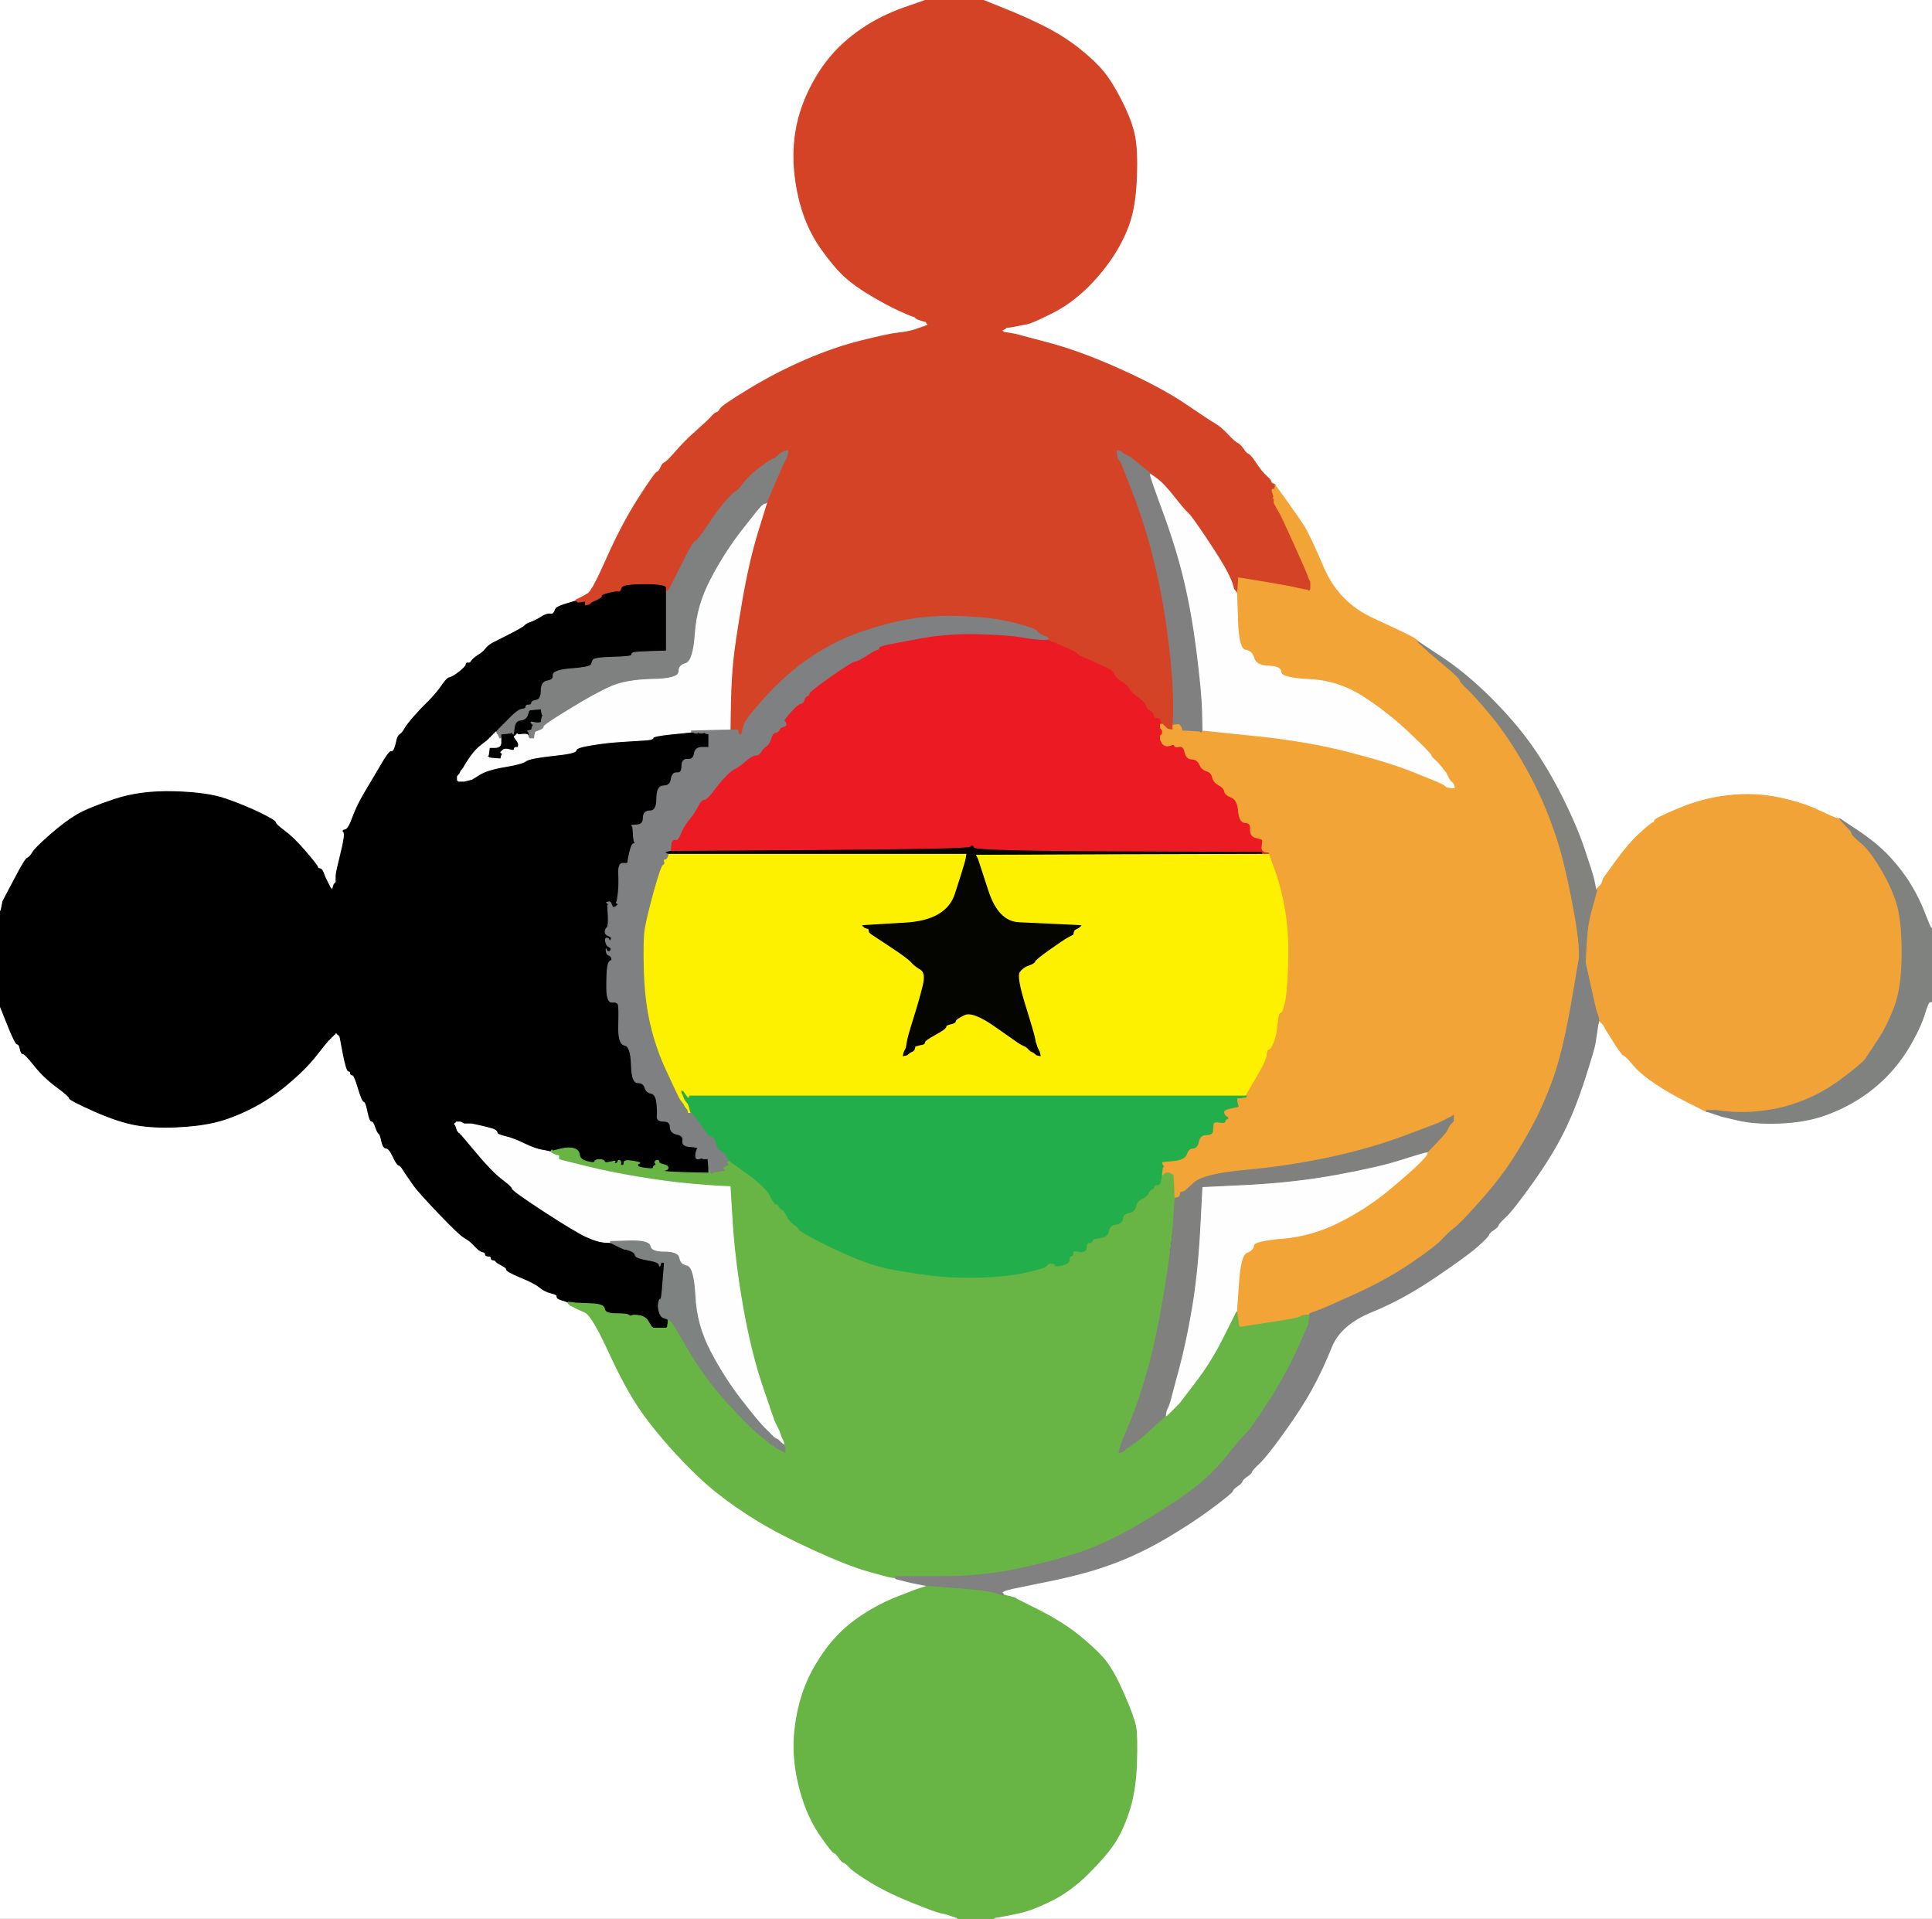 <!-- Created with clker.com Auto tracing tool http://www.clker.com) --> 
<svg 
   xmlns='http://www.w3.org/2000/svg'
   width='1003'
   height='996'>
<rect width="100%" height="100%" fill="#333333" stroke="none"/>
<path style='opacity:1;fill:#FFFFFF;fill-rule:evenodd;stroke:#FFFFFF;stroke-width:0.5px;stroke-linecap:butt;stroke-linejoin:miter;stroke-opacity:1;' d='M 521.2 4.5 L 510.0 0.0 L 756.5 0.0 L 1003.0 0.0 L 1003.0 241.0 L 1003.0 482.0 L 1002.5 481.8 Q 1002.0 481.5 999.2 474.2 Q 996.5 467.0 992.0 459.5 Q 987.5 452.0 981.0 445.0 Q 974.5 438.0 964.8 431.5 L 955.0 425.0 L 953.5 424.8 Q 952.0 424.5 944.2 420.8 Q 936.5 417.0 923.8 414.2 Q 911.0 411.5 897.5 413.0 Q 884.0 414.5 871.5 419.8 Q 859.0 425.0 859.0 426.0 Q 859.0 427.0 858.0 427.2 Q 857.0 427.5 851.2 432.8 Q 845.5 438.0 839.0 447.0 L 832.5 456.0 L 832.0 457.5 L 831.5 459.0 L 831.2 459.2 L 831.0 459.5 L 830.8 459.8 L 830.5 460.0 L 830.2 460.2 L 830.0 460.5 L 829.8 460.8 L 829.5 461.0 L 829.2 461.2 L 829.0 461.5 L 829.0 461.8 L 829.0 462.0 L 828.8 462.0 L 828.5 462.0 L 828.0 459.5 L 827.5 457.0 L 827.0 455.0 Q 826.5 453.0 822.5 441.0 Q 818.5 429.0 811.0 414.0 Q 803.5 399.0 795.0 387.0 Q 786.5 375.0 774.0 362.5 Q 761.5 350.0 748.8 341.5 L 736.0 333.0 L 736.0 332.8 Q 736.0 332.5 733.5 331.0 Q 731.0 329.5 713.0 321.2 Q 695.0 313.0 687.2 295.0 Q 679.5 277.0 676.5 272.5 Q 673.5 268.0 667.8 260.0 L 662.0 252.0 L 662.0 251.8 Q 662.0 251.5 661.0 251.2 Q 660.0 251.0 659.8 250.0 Q 659.5 249.0 657.2 247.0 Q 655.0 245.0 652.0 240.5 Q 649.0 236.0 648.0 235.8 Q 647.0 235.5 645.5 233.2 Q 644.0 231.0 642.5 230.2 Q 641.0 229.5 637.5 225.8 Q 634.0 222.0 631.0 220.2 Q 628.0 218.5 615.5 210.0 Q 603.0 201.5 582.0 192.0 Q 561.0 182.5 544.0 178.0 L 527.0 173.5 L 524.0 173.0 L 521.0 172.5 L 520.8 172.2 L 520.5 172.0 L 520.2 171.8 L 520.0 171.5 L 521.0 171.0 L 522.0 170.5 L 522.0 170.2 L 522.0 170.0 L 524.0 169.8 L 526.0 169.5 L 528.5 169.0 Q 531.0 168.5 533.5 168.0 Q 536.0 167.5 546.0 162.5 Q 556.0 157.5 564.8 148.8 Q 573.5 140.0 579.0 131.0 Q 584.5 122.0 587.0 113.5 Q 589.5 105.0 590.0 91.5 Q 590.5 78.0 589.0 70.5 Q 587.5 63.0 582.5 53.0 Q 577.5 43.0 573.0 37.5 Q 568.5 32.0 560.8 25.8 Q 553.0 19.5 542.8 14.2 Q 532.5 9.0 521.2 4.5 z 
'/>
<path style='opacity:1;fill:#FFFFFF;fill-rule:evenodd;stroke:#FFFFFF;stroke-width:0.5px;stroke-linecap:butt;stroke-linejoin:miter;stroke-opacity:1;' d='M 1002.0 520.0 L 1003.0 520.0 L 1003.0 758.0 L 1003.0 996.0 L 759.5 996.0 L 516.0 996.0 L 516.0 995.8 L 516.0 995.5 L 519.0 995.0 Q 522.0 994.5 529.0 993.0 Q 536.0 991.5 546.0 986.5 Q 556.0 981.5 565.0 972.5 Q 574.0 963.5 578.2 957.2 Q 582.5 951.0 586.0 940.5 Q 589.5 930.0 590.0 915.5 Q 590.5 901.0 589.5 896.0 Q 588.5 891.0 583.0 878.5 Q 577.5 866.0 572.5 860.5 Q 567.5 855.0 559.8 848.8 Q 552.0 842.5 539.8 836.2 L 527.5 830.0 L 527.2 829.8 L 527.0 829.5 L 525.0 829.0 L 523.0 828.5 L 522.0 828.2 L 521.0 828.0 L 520.8 827.5 L 520.5 827.0 L 520.2 826.8 L 520.0 826.5 L 521.0 826.0 L 522.0 825.5 L 524.0 825.0 L 526.0 824.5 L 545.5 820.5 Q 565.0 816.5 578.8 811.2 Q 592.5 806.0 606.0 798.0 Q 619.5 790.0 629.5 782.5 Q 639.5 775.0 639.8 774.0 Q 640.0 773.0 642.2 771.5 Q 644.5 770.0 644.8 769.0 Q 645.0 768.0 647.2 766.5 Q 649.5 765.0 649.8 764.0 Q 650.0 763.0 653.8 759.5 Q 657.5 756.0 666.5 743.5 Q 675.5 731.0 681.0 721.0 Q 686.5 711.0 691.2 699.2 Q 696.0 687.5 712.0 681.0 Q 728.0 674.5 745.0 663.0 Q 762.0 651.5 767.2 646.8 Q 772.5 642.0 772.8 641.0 Q 773.0 640.0 775.2 638.5 Q 777.5 637.0 777.8 636.0 Q 778.0 635.0 781.8 631.5 Q 785.5 628.0 795.5 614.0 Q 805.5 600.0 811.5 588.0 Q 817.5 576.0 822.5 560.5 Q 827.5 545.0 828.0 542.0 Q 828.5 539.0 829.0 535.5 L 829.5 532.0 L 829.8 531.0 L 830.0 530.0 L 830.2 530.0 L 830.5 530.0 L 830.8 530.2 L 831.0 530.5 L 831.2 530.8 L 831.5 531.0 L 831.8 531.2 L 832.0 531.5 L 832.2 531.8 L 832.5 532.0 L 833.0 533.0 L 833.5 534.0 L 837.8 540.8 Q 842.0 547.5 843.0 547.8 Q 844.0 548.0 848.0 552.8 Q 852.0 557.5 859.5 562.5 Q 867.0 567.5 876.0 572.0 Q 885.0 576.5 885.5 576.8 L 886.0 577.0 L 887.0 577.2 L 888.0 577.5 L 889.5 578.0 L 891.0 578.5 L 892.5 579.0 L 894.0 579.5 L 902.5 581.5 Q 911.0 583.5 924.0 583.0 Q 937.0 582.5 947.0 579.0 Q 957.0 575.5 965.5 570.0 Q 974.0 564.5 980.8 557.2 Q 987.5 550.0 992.5 541.0 Q 997.5 532.0 999.2 526.0 Q 1001.0 520.0 1002.0 520.0 z 
'/>
<path style='opacity:1;fill:#FFFFFF;fill-rule:evenodd;stroke:#FFFFFF;stroke-width:0.5px;stroke-linecap:butt;stroke-linejoin:miter;stroke-opacity:1;' d='M 0.0 759.0 L 0.0 522.0 L 4.0 532.0 Q 8.0 542.0 9.0 542.0 Q 10.0 542.0 10.5 544.5 Q 11.0 547.0 12.0 547.0 Q 13.0 547.0 17.8 553.0 Q 22.5 559.0 29.2 564.0 Q 36.0 569.0 36.0 570.0 Q 36.0 571.0 49.0 576.8 Q 62.0 582.5 71.0 584.0 Q 80.0 585.5 91.5 585.0 Q 103.0 584.5 111.5 582.5 Q 120.0 580.5 130.0 575.5 Q 140.0 570.5 149.2 562.8 Q 158.5 555.0 164.0 548.0 Q 169.5 541.0 169.8 540.8 L 170.0 540.5 L 170.2 540.2 L 170.5 540.0 L 170.8 539.8 L 171.0 539.5 L 171.2 539.2 L 171.5 539.0 L 171.8 538.8 L 172.0 538.5 L 172.2 538.2 L 172.5 538.0 L 172.8 537.8 L 173.0 537.5 L 173.2 537.2 L 173.5 537.0 L 173.8 536.8 L 174.0 536.5 L 174.2 536.2 L 174.5 536.0 L 174.8 536.2 L 175.0 536.5 L 175.2 536.8 L 175.5 537.0 L 175.8 537.2 L 176.0 537.5 L 176.2 537.8 L 176.5 538.0 L 178.2 547.0 Q 180.0 556.0 181.0 556.0 Q 182.0 556.0 182.0 557.0 Q 182.0 558.0 183.0 558.0 Q 184.0 558.0 186.0 564.8 Q 188.0 571.5 189.0 571.8 Q 190.0 572.0 191.0 577.0 Q 192.0 582.0 193.0 582.0 Q 194.0 582.0 195.0 585.0 Q 196.0 588.0 196.8 588.5 Q 197.5 589.0 198.2 592.5 Q 199.0 596.0 200.5 596.0 Q 202.0 596.0 204.0 600.2 Q 206.0 604.5 208.2 605.8 Q 210.5 607.0 210.8 608.8 Q 211.0 610.5 211.8 611.2 Q 212.5 612.0 215.2 615.8 Q 218.0 619.5 223.0 625.0 Q 228.0 630.5 230.0 630.8 Q 232.0 631.0 232.0 632.8 Q 232.0 634.5 234.0 636.0 Q 236.0 637.5 237.5 638.0 Q 239.0 638.5 239.2 640.2 Q 239.5 642.0 241.8 643.0 Q 244.0 644.0 246.5 646.8 Q 249.0 649.5 250.5 649.8 Q 252.0 650.0 252.0 651.0 Q 252.0 652.0 253.5 652.0 Q 255.0 652.0 255.0 653.0 Q 255.0 654.0 256.0 654.0 Q 257.0 654.0 257.5 654.8 Q 258.0 655.5 261.5 656.8 Q 265.0 658.0 265.5 659.8 Q 266.0 661.5 271.8 663.8 Q 277.5 666.0 280.2 668.2 Q 283.0 670.5 287.0 670.8 Q 291.0 671.0 290.5 672.2 Q 290.0 673.5 292.0 674.5 Q 294.0 675.5 294.5 675.8 L 295.0 676.0 L 295.0 676.2 L 295.0 676.5 L 295.2 676.8 L 295.5 677.0 L 295.8 677.2 L 296.0 677.5 L 297.0 678.0 L 298.0 678.5 L 299.0 679.0 L 300.0 679.5 L 303.8 681.2 Q 307.5 683.0 316.0 701.5 Q 324.5 720.0 331.8 730.8 Q 339.0 741.5 351.2 754.8 Q 363.5 768.0 372.8 775.2 Q 382.0 782.5 393.5 789.5 Q 405.0 796.5 422.5 804.5 Q 440.0 812.5 450.5 815.5 Q 461.0 818.5 463.0 818.8 L 465.0 819.0 L 465.0 819.2 L 465.0 819.5 L 467.0 820.0 L 469.0 820.5 L 471.0 821.0 L 473.0 821.5 L 475.5 822.0 L 478.0 822.5 L 479.5 822.8 L 481.0 823.0 L 481.0 823.2 L 481.0 823.5 L 479.5 824.0 L 478.0 824.5 L 476.5 825.0 L 475.0 825.5 L 466.0 829.0 Q 457.0 832.5 448.8 837.8 Q 440.5 843.0 434.0 850.0 Q 427.5 857.0 422.0 867.0 Q 416.5 877.0 414.0 889.5 Q 411.5 902.0 412.5 913.0 Q 413.5 924.0 417.0 934.5 Q 420.5 945.0 426.2 953.2 Q 432.0 961.5 433.0 961.8 Q 434.0 962.0 435.5 964.2 Q 437.0 966.5 438.0 966.8 Q 439.0 967.0 441.0 969.2 Q 443.0 971.5 452.0 977.0 Q 461.0 982.5 473.5 987.5 Q 486.0 992.5 488.5 993.0 L 491.0 993.5 L 492.5 994.0 L 494.0 994.5 L 495.5 995.0 L 497.0 995.5 L 497.0 995.8 L 497.0 996.0 L 248.5 996.0 L 0.0 996.0 L 0.0 759.0 z 
'/>
<path style='opacity:1;fill:#FFFFFF;fill-rule:evenodd;stroke:#FFFFFF;stroke-width:0.5px;stroke-linecap:butt;stroke-linejoin:miter;stroke-opacity:1;' d='M 0.0 236.5 L 0.0 0.0 L 240.5 0.0 L 481.0 0.0 L 469.0 4.2 Q 457.0 8.5 447.5 15.0 Q 438.0 21.5 431.8 28.8 Q 425.5 36.0 420.5 46.0 Q 415.5 56.0 413.5 66.5 Q 411.5 77.0 412.5 88.5 Q 413.5 100.0 417.0 110.5 Q 420.5 121.0 427.0 130.0 Q 433.5 139.0 438.8 143.8 Q 444.0 148.5 452.5 153.5 Q 461.0 158.5 466.5 161.0 Q 472.0 163.5 473.5 164.0 L 475.0 164.5 L 475.2 164.8 L 475.5 165.0 L 475.8 165.2 L 476.0 165.5 L 477.5 166.0 L 479.0 166.5 L 480.0 166.8 L 481.0 167.0 L 481.0 167.2 L 481.0 167.5 L 481.2 167.8 L 481.5 168.0 L 481.8 168.2 L 482.0 168.5 L 481.0 169.0 L 480.0 169.5 L 478.5 170.0 L 477.0 170.5 L 475.5 171.0 L 474.0 171.5 L 472.0 172.0 Q 470.0 172.5 465.5 173.0 Q 461.0 173.5 447.0 177.0 Q 433.0 180.5 418.0 187.0 Q 403.0 193.5 389.0 202.0 Q 375.0 210.5 374.0 212.2 Q 373.0 214.0 372.0 214.2 Q 371.0 214.5 369.5 216.2 Q 368.0 218.0 361.8 223.5 Q 355.5 229.0 350.8 234.5 Q 346.0 240.0 345.0 240.2 Q 344.0 240.5 343.0 242.8 Q 342.0 245.0 341.0 245.2 Q 340.0 245.5 331.2 259.2 Q 322.5 273.0 315.0 290.0 Q 307.5 307.0 305.2 308.2 L 303.0 309.5 L 302.0 310.0 L 301.0 310.5 L 300.0 311.0 L 299.0 311.5 L 299.0 311.8 L 299.0 312.0 L 295.2 313.5 Q 291.5 315.0 291.2 316.0 Q 291.0 317.0 289.2 317.0 Q 287.5 317.0 287.2 318.0 Q 287.0 319.0 285.5 318.8 Q 284.0 318.5 281.2 320.2 Q 278.5 322.0 276.8 323.0 Q 275.0 324.0 275.0 325.0 Q 275.0 326.0 273.0 325.8 Q 271.0 325.5 262.2 330.2 Q 253.5 335.0 252.2 336.8 Q 251.0 338.5 248.2 340.2 Q 245.5 342.0 244.8 343.2 Q 244.0 344.5 243.0 344.2 Q 242.0 344.0 242.0 345.0 Q 242.0 346.0 238.5 348.8 Q 235.0 351.5 233.5 351.8 Q 232.0 352.0 229.5 355.8 Q 227.0 359.5 222.8 363.8 Q 218.5 368.0 217.8 370.5 Q 217.0 373.0 214.2 374.5 Q 211.5 376.0 210.2 378.2 Q 209.0 380.5 207.8 381.2 Q 206.5 382.0 206.0 384.5 Q 205.5 387.0 205.2 389.5 Q 205.0 392.0 203.2 392.0 Q 201.5 392.0 200.0 393.5 Q 198.5 395.0 197.2 398.8 Q 196.0 402.5 192.0 407.5 Q 188.0 412.5 188.5 414.8 Q 189.0 417.0 187.8 416.5 Q 186.5 416.0 185.0 421.0 Q 183.5 426.0 183.8 427.0 Q 184.0 428.0 183.0 428.0 Q 182.0 428.0 178.2 440.5 Q 174.5 453.0 174.5 454.5 L 174.5 456.0 L 174.5 457.0 L 174.5 458.0 L 174.2 458.2 L 174.0 458.5 L 173.8 458.8 L 173.5 459.0 L 173.0 460.5 L 172.5 462.0 L 172.2 461.8 L 172.0 461.5 L 171.8 461.2 L 171.5 461.0 L 171.0 460.0 L 170.5 459.0 L 170.0 458.0 L 169.5 457.0 L 169.0 456.0 Q 168.5 455.0 167.8 453.0 Q 167.0 451.0 166.0 451.0 Q 165.0 451.0 164.8 450.0 Q 164.5 449.0 158.5 442.0 Q 152.5 435.0 147.8 431.5 Q 143.0 428.0 143.0 427.0 Q 143.0 426.0 134.8 422.0 Q 126.5 418.0 117.2 414.8 Q 108.0 411.5 90.5 411.0 Q 73.0 410.5 59.5 415.0 Q 46.0 419.5 40.0 423.0 Q 34.0 426.5 26.0 433.5 Q 18.0 440.5 16.8 442.8 Q 15.5 445.0 14.2 445.5 Q 13.0 446.0 7.8 456.0 L 2.5 466.0 L 2.0 467.0 L 1.5 468.0 L 1.0 470.5 L 0.5 473.0 L 0.2 473.0 L 0.0 473.0 L 0.0 236.5 z 
'/>
<path style='opacity:1;fill:#000000;fill-rule:evenodd;stroke:#000000;stroke-width:0.5px;stroke-linecap:butt;stroke-linejoin:miter;stroke-opacity:1;' d='M 346.0 305.0 L 346.0 307.0 L 346.0 322.5 L 346.0 338.0 L 338.0 338.2 Q 330.0 338.5 329.0 338.8 Q 328.0 339.0 328.0 340.0 Q 328.0 341.0 318.0 341.2 Q 308.0 341.5 307.8 342.8 Q 307.5 344.0 306.8 345.2 Q 306.0 346.5 296.5 347.2 Q 287.0 348.0 287.2 350.5 Q 287.5 353.0 284.2 353.5 Q 281.0 354.0 281.0 358.5 Q 281.0 363.0 278.5 363.5 Q 276.0 364.0 276.0 365.0 Q 276.0 366.0 274.5 366.2 Q 273.0 366.5 277.0 367.2 L 281.0 368.0 L 281.2 369.5 L 281.5 371.0 L 281.8 371.2 L 282.0 371.5 L 281.8 371.8 L 281.5 372.0 L 281.2 373.5 L 281.0 375.0 L 280.0 375.2 Q 279.0 375.5 277.0 375.0 Q 275.0 374.5 276.0 375.5 L 277.0 376.5 L 276.8 376.8 L 276.5 377.0 L 276.2 378.0 L 276.0 379.0 L 275.0 379.2 L 274.0 379.5 L 274.2 379.8 L 274.5 380.0 L 275.0 380.5 Q 275.5 381.0 275.8 381.5 L 276.0 382.0 L 275.8 382.0 Q 275.5 382.0 275.2 382.5 L 275.0 383.0 L 274.8 383.0 Q 274.5 383.0 274.2 382.0 Q 274.0 381.0 271.5 381.2 L 269.0 381.5 L 268.8 381.2 L 268.5 381.0 L 268.2 381.2 L 268.0 381.5 L 267.8 381.8 L 267.5 382.0 L 267.2 382.2 L 267.0 382.5 L 268.5 383.5 Q 270.0 384.5 271.0 384.2 Q 272.0 384.0 271.5 386.0 Q 271.0 388.0 269.0 388.0 Q 267.0 388.0 265.8 390.5 Q 264.5 393.0 264.8 391.2 Q 265.0 389.5 263.2 388.8 Q 261.5 388.0 261.0 389.0 Q 260.5 390.0 260.2 390.2 L 260.0 390.5 L 260.2 390.8 L 260.5 391.0 L 260.8 391.2 L 261.0 391.5 L 260.8 391.8 L 260.5 392.0 L 260.2 393.0 L 260.0 394.0 L 257.0 393.8 L 254.0 393.5 L 253.8 393.2 L 253.5 393.0 L 253.2 392.8 L 253.0 392.5 L 253.2 392.2 L 253.5 392.0 L 253.8 390.0 L 254.0 388.0 L 257.0 388.0 Q 260.0 388.0 260.0 385.5 L 260.0 383.0 L 260.0 382.0 L 260.0 381.0 L 262.5 380.8 L 265.0 380.5 L 265.2 380.2 L 265.5 380.0 L 265.8 380.2 L 266.0 380.5 L 266.2 380.8 L 266.5 381.0 L 267.0 377.5 Q 267.5 374.0 270.2 373.8 Q 273.0 373.5 273.2 371.2 Q 273.5 369.0 271.2 368.8 Q 269.0 368.5 265.5 372.0 L 262.0 375.5 L 261.8 375.8 L 261.5 376.0 L 261.2 376.2 L 261.0 376.5 L 260.8 376.8 L 260.5 377.0 L 260.2 377.2 L 260.0 377.5 L 259.8 377.8 L 259.5 378.0 L 259.2 378.2 L 259.0 378.5 L 258.8 378.8 L 258.5 379.0 L 258.2 379.5 L 258.0 380.0 L 257.8 380.0 L 257.5 380.0 L 257.2 380.2 L 257.0 380.5 L 256.8 380.8 L 256.5 381.0 L 256.2 381.2 L 256.0 381.5 L 255.8 381.8 L 255.5 382.0 L 255.2 382.2 L 255.0 382.5 L 254.8 382.8 L 254.5 383.0 L 254.2 383.2 L 254.0 383.5 L 253.8 383.8 L 253.5 384.0 L 253.2 384.2 L 253.0 384.5 L 250.0 386.8 Q 247.0 389.0 244.2 393.0 Q 241.5 397.0 241.0 398.0 L 240.5 399.0 L 240.2 399.2 L 240.0 399.5 L 239.8 399.8 L 239.5 400.0 L 239.0 401.0 L 238.5 402.0 L 238.2 402.2 L 238.0 402.5 L 237.8 402.8 L 237.5 403.0 L 237.5 404.0 L 237.5 405.0 L 237.8 405.2 L 238.0 405.5 L 239.5 405.5 L 241.0 405.5 L 243.0 405.0 L 245.0 404.5 L 249.0 402.0 Q 253.0 399.5 262.0 398.0 Q 271.0 396.5 273.0 395.0 Q 275.0 393.5 287.0 392.2 Q 299.0 391.0 299.0 389.5 Q 299.0 388.0 306.5 386.8 Q 314.0 385.5 321.5 385.0 Q 329.0 384.5 334.0 384.2 Q 339.0 384.0 339.0 383.0 Q 339.0 382.0 348.8 381.0 Q 358.5 380.0 358.8 380.0 L 359.0 380.0 L 360.0 380.2 L 361.0 380.5 L 361.5 380.5 L 362.0 380.5 L 362.2 380.2 L 362.5 380.0 L 362.8 380.2 L 363.0 380.5 L 364.0 380.5 L 365.0 380.5 L 365.2 380.2 L 365.5 380.0 L 365.8 380.2 L 366.0 380.5 L 367.0 380.8 L 368.0 381.0 L 368.0 384.5 L 368.0 388.0 L 364.5 388.0 Q 361.0 388.0 360.5 391.2 Q 360.0 394.5 357.0 394.2 Q 354.0 394.0 354.0 397.8 Q 354.0 401.5 351.5 401.2 Q 349.0 401.0 348.5 404.5 Q 348.0 408.0 344.5 408.0 Q 341.0 408.0 341.0 414.5 Q 341.0 421.0 338.5 421.0 Q 336.0 421.0 336.0 422.0 Q 336.0 423.0 335.0 423.0 Q 334.0 423.0 334.0 425.5 Q 334.0 428.0 333.0 428.0 Q 332.0 428.0 332.0 429.0 Q 332.0 430.0 331.0 430.0 Q 330.0 430.0 330.0 429.0 Q 330.0 428.0 329.0 428.2 L 328.0 428.5 L 328.2 428.8 L 328.5 429.0 L 328.8 432.8 Q 329.0 436.5 329.5 437.2 Q 330.0 438.0 329.0 438.0 Q 328.0 438.0 327.0 442.2 Q 326.0 446.5 326.0 447.5 Q 326.0 448.5 323.5 448.2 Q 321.0 448.0 321.2 453.5 Q 321.5 459.0 321.0 463.5 Q 320.5 468.0 320.2 468.2 L 320.0 468.5 L 320.2 468.8 L 320.5 469.0 L 320.8 469.2 L 321.0 469.5 L 320.8 469.8 L 320.5 470.0 L 320.2 470.2 L 320.0 470.5 L 319.0 471.0 Q 318.0 471.5 317.5 469.8 Q 317.0 468.0 316.0 468.2 L 315.0 468.5 L 315.2 468.8 L 315.5 469.0 L 315.8 469.2 L 316.0 469.5 L 315.8 469.8 L 315.5 470.0 L 315.8 475.5 Q 316.0 481.0 315.2 481.5 Q 314.5 482.0 314.2 483.5 Q 314.0 485.0 316.0 485.8 Q 318.0 486.5 317.2 487.8 Q 316.5 489.0 316.2 488.0 Q 316.0 487.0 315.0 487.0 Q 314.0 487.0 314.5 489.0 Q 315.0 491.0 316.2 491.5 Q 317.5 492.0 317.8 495.2 Q 318.0 498.5 317.0 498.8 Q 316.0 499.0 315.5 501.8 Q 315.0 504.5 315.0 512.5 Q 315.0 520.5 317.8 520.2 Q 320.5 520.0 321.0 521.5 Q 321.5 523.0 321.2 532.5 Q 321.0 542.0 324.2 542.5 Q 327.5 543.0 327.8 552.5 Q 328.0 562.0 331.0 562.0 Q 334.0 562.0 334.8 564.5 Q 335.5 567.0 338.0 567.5 Q 340.5 568.0 341.0 572.5 Q 341.5 577.0 341.2 579.5 Q 341.0 582.0 344.5 582.0 Q 348.0 582.0 348.0 585.0 Q 348.0 588.0 351.5 588.8 Q 355.0 589.5 354.5 592.2 Q 354.0 595.0 358.5 595.2 Q 363.0 595.5 362.2 596.2 Q 361.5 597.0 361.2 599.5 Q 361.0 602.0 362.8 601.5 Q 364.5 601.0 364.8 601.2 L 365.0 601.5 L 366.0 601.5 L 367.0 601.5 L 367.2 601.2 L 367.5 601.0 L 367.8 604.0 L 368.0 607.0 L 368.0 608.0 L 368.0 609.0 L 358.0 608.8 Q 348.0 608.5 345.5 608.0 Q 343.0 607.5 341.0 607.5 Q 339.0 607.5 335.0 606.8 Q 331.0 606.0 331.0 605.0 Q 331.0 604.0 332.0 603.8 Q 333.0 603.5 328.5 602.8 Q 324.0 602.0 324.0 603.5 Q 324.0 605.0 323.0 605.0 Q 322.0 605.0 322.2 604.0 Q 322.5 603.0 321.8 602.5 Q 321.0 602.0 320.8 603.0 Q 320.5 604.0 319.5 604.0 Q 318.5 604.0 319.2 603.2 Q 320.0 602.5 317.0 603.2 Q 314.0 604.0 313.8 603.0 Q 313.5 602.0 311.2 602.0 Q 309.0 602.0 308.8 603.0 Q 308.5 604.0 304.8 603.0 Q 301.0 602.0 300.8 599.5 Q 300.5 597.0 297.8 596.2 Q 295.0 595.5 291.0 596.5 L 287.0 597.5 L 286.8 597.2 L 286.5 597.0 L 286.2 597.5 L 286.0 598.0 L 285.0 597.8 Q 284.0 597.5 281.0 597.0 Q 278.0 596.5 272.2 593.8 Q 266.5 591.0 262.2 590.0 Q 258.0 589.0 258.0 588.0 Q 258.0 587.0 256.0 586.2 Q 254.0 585.5 249.5 584.5 L 245.0 583.5 L 244.0 583.5 L 243.0 583.5 L 242.0 583.5 L 241.0 583.5 L 240.0 583.0 L 239.0 582.5 L 238.0 582.5 L 237.0 582.5 L 236.8 582.8 L 236.5 583.0 L 236.2 583.2 L 236.0 583.5 L 236.2 583.8 L 236.5 584.0 L 237.0 585.5 L 237.5 587.0 L 237.8 587.2 L 238.0 587.5 L 238.2 587.8 L 238.5 588.0 L 238.8 588.2 L 239.0 588.5 L 239.2 588.8 L 239.5 589.0 L 239.8 589.2 L 240.0 589.5 L 248.0 599.0 Q 256.0 608.5 261.0 612.2 Q 266.0 616.0 266.0 617.0 Q 266.0 618.0 282.5 628.8 Q 299.0 639.5 304.5 642.0 Q 310.0 644.5 313.5 644.8 L 317.0 645.0 L 320.5 646.8 Q 324.0 648.5 324.5 648.5 L 325.0 648.5 L 327.2 649.2 Q 329.5 650.0 329.8 651.5 Q 330.0 653.0 336.0 654.0 Q 342.0 655.0 342.2 656.5 Q 342.5 658.0 342.8 656.5 Q 343.0 655.0 344.0 655.2 L 345.0 655.5 L 344.2 665.2 Q 343.5 675.0 343.0 674.5 Q 342.5 674.0 342.0 676.0 Q 341.5 678.0 342.2 680.8 Q 343.0 683.5 344.5 684.0 L 346.0 684.5 L 346.5 684.8 L 347.0 685.0 L 346.8 687.0 L 346.5 689.0 L 346.2 689.2 L 346.0 689.5 L 342.5 689.5 L 339.0 689.5 L 338.8 689.2 L 338.5 689.0 L 338.2 688.8 Q 338.0 688.5 336.5 686.0 Q 335.0 683.5 332.0 683.0 Q 329.0 682.5 328.0 683.0 Q 327.0 683.5 326.5 682.8 Q 326.0 682.0 320.0 682.0 Q 314.0 682.0 313.8 679.5 Q 313.5 677.0 306.8 676.8 L 300.0 676.5 L 299.5 676.5 L 299.0 676.5 L 297.0 676.2 L 295.0 676.0 L 294.5 675.8 Q 294.0 675.5 291.5 674.8 Q 289.0 674.0 289.2 673.0 Q 289.5 672.0 286.2 671.2 Q 283.0 670.5 280.2 668.2 Q 277.5 666.0 270.2 663.0 Q 263.0 660.0 263.0 659.0 Q 263.0 658.0 260.5 656.8 Q 258.0 655.5 257.5 654.8 Q 257.0 654.0 256.0 654.0 Q 255.0 654.0 255.0 653.0 Q 255.0 652.0 253.5 652.0 Q 252.0 652.0 252.0 651.0 Q 252.0 650.0 250.5 649.8 Q 249.0 649.5 246.5 646.8 Q 244.0 644.0 241.2 642.5 Q 238.5 641.0 228.2 630.2 Q 218.0 619.5 215.2 615.8 Q 212.5 612.0 211.5 610.5 Q 210.5 609.0 209.2 607.0 Q 208.0 605.0 207.0 604.8 Q 206.0 604.5 204.0 600.2 Q 202.0 596.0 200.5 596.0 Q 199.0 596.0 198.2 592.5 Q 197.5 589.0 196.8 588.5 Q 196.0 588.0 195.0 585.0 Q 194.0 582.0 193.0 582.0 Q 192.0 582.0 191.0 577.0 Q 190.0 572.0 189.0 571.8 Q 188.0 571.5 186.0 564.8 Q 184.0 558.0 183.0 558.0 Q 182.0 558.0 182.0 557.0 Q 182.0 556.0 181.0 556.0 Q 180.0 556.0 178.2 547.0 L 176.5 538.0 L 176.2 537.8 L 176.0 537.5 L 175.8 537.2 L 175.5 537.0 L 175.2 536.8 L 175.0 536.5 L 174.8 536.2 L 174.5 536.0 L 174.2 536.2 L 174.0 536.5 L 173.8 536.8 L 173.5 537.0 L 173.2 537.2 L 173.0 537.5 L 172.8 537.8 L 172.5 538.0 L 172.2 538.2 L 172.0 538.5 L 171.8 538.8 L 171.5 539.0 L 171.2 539.2 L 171.0 539.5 L 170.8 539.8 L 170.5 540.0 L 170.2 540.2 L 170.0 540.5 L 169.8 540.8 Q 169.5 541.0 164.0 548.0 Q 158.5 555.0 149.2 562.8 Q 140.0 570.5 130.0 575.5 Q 120.0 580.5 111.5 582.5 Q 103.0 584.5 91.5 585.0 Q 80.0 585.5 71.0 584.0 Q 62.0 582.5 49.0 576.8 Q 36.0 571.0 36.0 570.0 Q 36.0 569.0 29.2 564.0 Q 22.5 559.0 17.8 553.0 Q 13.0 547.0 12.0 547.0 Q 11.0 547.0 10.5 544.5 Q 10.0 542.0 9.0 542.0 Q 8.0 542.0 4.0 532.0 L 0.0 522.0 L 0.0 497.5 L 0.0 473.0 L 0.2 473.0 L 0.5 473.0 L 1.0 470.5 L 1.5 468.0 L 2.0 467.0 L 2.5 466.0 L 7.8 456.0 Q 13.0 446.0 14.2 445.5 Q 15.5 445.0 16.8 442.8 Q 18.0 440.5 26.0 433.5 Q 34.0 426.5 40.0 423.0 Q 46.0 419.5 59.5 415.0 Q 73.0 410.5 90.5 411.0 Q 108.0 411.5 117.2 414.8 Q 126.5 418.0 134.8 422.0 Q 143.0 426.0 143.0 427.0 Q 143.0 428.0 147.8 431.5 Q 152.5 435.0 158.5 442.0 Q 164.5 449.0 164.8 450.0 Q 165.0 451.0 166.0 451.0 Q 167.0 451.0 167.8 453.0 Q 168.5 455.0 169.0 456.0 L 169.5 457.0 L 170.0 458.0 L 170.5 459.0 L 171.0 460.0 L 171.5 461.0 L 171.8 461.2 L 172.0 461.5 L 172.2 461.8 L 172.5 462.0 L 173.0 460.5 L 173.5 459.0 L 173.8 458.8 L 174.0 458.5 L 174.2 458.2 L 174.5 458.0 L 174.5 457.0 L 174.5 456.0 L 174.5 454.5 Q 174.5 453.0 177.0 443.0 Q 179.5 433.0 178.5 432.0 Q 177.5 431.0 179.2 430.8 Q 181.0 430.5 183.2 424.2 Q 185.5 418.0 189.2 411.8 Q 193.0 405.5 197.5 397.8 Q 202.0 390.0 203.0 390.2 Q 204.0 390.5 204.8 388.8 Q 205.5 387.0 206.0 384.5 Q 206.5 382.0 207.8 381.2 Q 209.0 380.5 210.2 378.2 Q 211.5 376.0 215.0 372.0 Q 218.5 368.0 222.8 363.8 Q 227.0 359.5 229.5 355.8 Q 232.0 352.0 233.5 351.8 Q 235.0 351.5 238.5 348.8 Q 242.0 346.0 242.0 345.0 Q 242.0 344.0 243.0 344.2 Q 244.0 344.5 244.8 343.2 Q 245.5 342.0 248.2 340.2 Q 251.0 338.5 252.2 336.8 Q 253.5 335.0 256.5 333.5 Q 259.5 332.0 265.8 328.8 Q 272.0 325.5 272.5 324.8 Q 273.0 324.0 275.8 323.0 Q 278.5 322.0 281.2 320.2 Q 284.0 318.5 285.5 318.8 Q 287.0 319.0 287.5 318.2 Q 288.0 317.5 288.5 316.2 Q 289.0 315.0 294.0 313.5 L 299.0 312.0 L 299.2 312.0 L 299.5 312.0 L 299.8 312.2 L 300.0 312.5 L 300.5 312.5 L 301.0 312.5 L 302.5 312.2 L 304.0 312.0 L 304.0 313.0 L 304.0 314.0 L 305.0 313.8 L 306.0 313.5 L 306.2 313.2 L 306.5 313.0 L 306.8 312.8 L 307.0 312.5 L 309.8 311.2 Q 312.5 310.0 312.2 309.2 Q 312.0 308.5 316.0 307.5 Q 320.0 306.5 321.0 306.8 Q 322.0 307.0 322.5 305.0 Q 323.0 303.0 334.5 303.0 Q 346.0 303.0 346.0 305.0 z 
M 188.2 415.2 Q 188.5 415.0 188.8 415.2 Q 189.0 415.5 188.5 415.5 Q 188.0 415.5 188.2 415.2 z 
M 342.5 603.5 Q 340.0 602.5 341.0 602.2 Q 342.0 602.0 342.0 603.0 Q 342.0 604.0 343.5 604.2 Q 345.0 604.5 342.5 603.5 z 
M 339.2 605.2 Q 339.5 605.0 339.8 605.2 Q 340.0 605.5 339.5 605.5 Q 339.0 605.5 339.2 605.2 z 
M 231.2 631.2 Q 231.5 631.0 231.8 631.2 Q 232.0 631.5 231.5 631.5 Q 231.0 631.5 231.2 631.2 z 
'/>
<path style='opacity:1;fill:#68B445;fill-rule:evenodd;stroke:#68B445;stroke-width:0.5px;stroke-linecap:butt;stroke-linejoin:miter;stroke-opacity:1;' d='M 358.0 608.8 L 368.0 609.0 L 368.0 608.0 L 368.0 607.0 L 368.2 607.0 L 368.5 607.0 L 369.0 608.0 L 369.5 609.0 L 369.8 608.8 L 370.0 608.5 L 373.0 608.0 L 376.0 607.5 L 375.8 607.2 L 375.5 607.0 L 375.2 606.8 L 375.0 606.5 L 375.2 606.2 L 375.5 606.0 L 375.8 605.8 L 376.0 605.5 L 377.0 605.0 L 378.0 604.5 L 377.8 604.2 L 377.5 604.0 L 377.0 603.0 Q 376.5 602.0 376.2 601.8 L 376.0 601.5 L 376.2 601.2 L 376.5 601.0 L 376.8 601.0 L 377.0 601.0 L 378.0 601.0 Q 379.0 601.0 379.0 602.0 Q 379.0 603.0 382.8 605.5 Q 386.5 608.0 392.0 612.0 Q 397.5 616.0 399.8 620.5 Q 402.0 625.0 403.0 625.0 Q 404.0 625.0 404.5 626.2 Q 405.0 627.5 406.0 627.8 Q 407.0 628.0 408.5 631.0 Q 410.0 634.0 412.2 635.5 Q 414.5 637.0 414.8 638.0 Q 415.0 639.0 424.8 644.0 Q 434.5 649.0 442.2 652.2 Q 450.0 655.5 456.2 657.2 Q 462.5 659.0 477.8 661.2 Q 493.0 663.5 508.5 663.0 Q 524.0 662.5 533.5 660.2 Q 543.0 658.0 543.5 656.8 Q 544.0 655.5 549.5 655.8 Q 555.0 656.0 555.0 654.0 Q 555.0 652.0 556.0 652.0 Q 557.0 652.0 557.0 650.5 Q 557.0 649.0 559.2 649.5 Q 561.5 650.0 562.8 649.5 Q 564.0 649.0 564.0 647.0 Q 564.0 645.0 565.5 645.0 Q 567.0 645.0 567.0 644.0 Q 567.0 643.0 571.0 642.5 Q 575.0 642.0 575.5 639.0 Q 576.0 636.0 579.2 635.5 Q 582.5 635.0 582.8 632.5 Q 583.0 630.0 586.0 629.5 Q 589.0 629.0 589.5 626.2 Q 590.0 623.5 592.8 622.2 Q 595.5 621.0 596.2 619.2 Q 597.0 617.5 598.0 617.2 Q 599.0 617.0 599.0 616.0 Q 599.0 615.0 600.5 615.0 Q 602.0 615.0 602.2 614.0 Q 602.5 613.0 602.8 611.5 L 603.0 610.0 L 603.5 609.8 L 604.0 609.5 L 604.2 609.2 L 604.5 609.0 L 604.8 608.8 L 605.0 608.5 L 606.0 608.5 L 607.0 608.5 L 608.0 609.0 L 609.0 609.5 L 609.2 609.8 L 609.5 610.0 L 609.8 616.0 L 610.0 622.0 L 611.2 623.0 Q 612.5 624.0 611.2 624.5 Q 610.0 625.0 606.8 654.0 Q 603.5 683.0 598.5 701.5 Q 593.5 720.0 589.0 732.0 Q 584.5 744.0 584.0 745.0 L 583.5 746.0 L 583.0 747.5 L 582.5 749.0 L 582.0 750.5 L 581.5 752.0 L 581.2 753.0 L 581.0 754.0 L 582.0 753.8 L 583.0 753.5 L 583.2 753.2 L 583.5 753.0 L 583.8 752.8 L 584.0 752.5 L 584.2 752.2 L 584.5 752.0 L 584.8 751.8 L 585.0 751.5 L 586.0 751.0 L 587.0 750.5 L 587.2 750.2 L 587.5 750.0 L 587.8 749.8 L 588.0 749.5 L 589.0 749.0 Q 590.0 748.5 597.5 741.8 L 605.0 735.0 L 605.5 734.8 L 606.0 734.5 L 606.2 734.2 L 606.5 734.0 L 606.8 733.8 L 607.0 733.5 L 607.2 733.2 L 607.5 733.0 L 607.8 732.8 L 608.0 732.5 L 608.2 732.2 L 608.5 732.0 L 608.8 731.8 L 609.0 731.5 L 609.2 731.2 L 609.5 731.0 L 609.8 730.8 L 610.0 730.5 L 610.2 730.2 L 610.5 730.0 L 610.8 729.8 L 611.0 729.5 L 611.2 729.2 L 611.5 729.0 L 611.8 728.8 Q 612.0 728.5 620.2 717.8 Q 628.5 707.0 634.5 695.0 L 640.5 683.0 L 641.0 682.0 L 641.5 681.0 L 641.8 680.8 L 642.0 680.5 L 642.0 680.2 L 642.0 680.0 L 642.2 680.0 L 642.5 680.0 L 643.0 684.0 L 643.5 688.0 L 643.8 688.2 L 644.0 688.5 L 657.0 686.5 Q 670.0 684.5 672.0 684.0 L 674.0 683.5 L 675.0 683.0 L 676.0 682.5 L 678.0 682.2 L 680.0 682.0 L 679.8 684.5 L 679.5 687.0 L 679.0 688.5 Q 678.5 690.0 673.0 702.0 Q 667.5 714.0 658.5 728.0 Q 649.5 742.0 647.2 744.0 Q 645.0 746.0 637.0 756.0 Q 629.0 766.0 618.2 774.0 Q 607.5 782.0 591.8 791.2 Q 576.0 800.5 563.5 805.0 Q 551.0 809.5 531.0 814.0 Q 511.0 818.5 488.0 818.5 L 465.0 818.5 L 465.0 818.8 L 465.0 819.0 L 463.0 818.8 Q 461.0 818.5 450.5 815.5 Q 440.0 812.5 422.5 804.5 Q 405.0 796.5 393.5 789.5 Q 382.0 782.5 372.8 775.2 Q 363.5 768.0 351.2 754.8 Q 339.0 741.5 331.8 730.8 Q 324.5 720.0 316.0 701.5 Q 307.5 683.0 303.8 681.2 L 300.0 679.5 L 299.0 679.0 L 298.0 678.5 L 297.0 678.0 L 296.0 677.5 L 295.8 677.2 L 295.5 677.0 L 295.2 676.8 L 295.0 676.5 L 295.0 676.2 L 295.0 676.0 L 297.0 676.2 L 299.0 676.5 L 299.5 676.5 L 300.0 676.5 L 306.8 676.8 Q 313.5 677.0 313.8 679.5 Q 314.0 682.0 320.0 682.0 Q 326.0 682.0 326.5 682.8 Q 327.0 683.5 328.0 683.0 Q 329.0 682.5 332.0 683.0 Q 335.0 683.5 336.5 686.0 Q 338.0 688.5 338.2 688.8 L 338.5 689.0 L 338.8 689.2 L 339.0 689.5 L 342.5 689.5 L 346.0 689.5 L 346.2 689.2 L 346.5 689.0 L 346.8 687.0 L 347.0 685.0 L 347.2 685.0 L 347.5 685.0 L 347.8 685.2 L 348.0 685.5 L 348.2 685.8 L 348.5 686.0 L 348.8 686.2 L 349.0 686.5 L 349.2 686.8 L 349.5 687.0 L 358.2 701.8 Q 367.0 716.5 377.8 728.2 Q 388.5 740.0 394.0 744.5 Q 399.5 749.0 399.8 749.2 L 400.0 749.5 L 401.0 750.0 L 402.0 750.5 L 402.2 750.8 L 402.5 751.0 L 402.8 751.2 L 403.0 751.5 L 404.0 752.0 L 405.0 752.5 L 406.0 753.0 L 407.0 753.5 L 407.2 753.8 L 407.5 754.0 L 407.5 752.5 L 407.5 751.0 L 407.2 750.8 L 407.0 750.5 L 407.0 750.2 L 407.0 750.0 L 406.8 749.0 L 406.5 748.0 L 406.0 747.0 L 405.5 746.0 L 405.0 744.5 L 404.5 743.0 L 404.0 742.0 Q 403.5 741.0 402.5 739.0 Q 401.5 737.0 395.5 719.0 Q 389.5 701.0 385.5 678.0 Q 381.5 655.0 380.2 635.5 L 379.0 616.0 L 373.5 615.8 Q 368.0 615.5 357.0 614.5 Q 346.0 613.5 331.0 611.0 Q 316.0 608.5 304.0 605.5 L 292.0 602.5 L 291.0 602.2 L 290.0 602.0 L 290.0 601.0 L 290.0 600.0 L 289.0 599.8 L 288.0 599.5 L 287.0 599.0 L 286.0 598.5 L 286.0 598.2 L 286.0 598.0 L 286.2 597.5 L 286.5 597.0 L 286.8 597.2 L 287.0 597.5 L 291.0 596.5 Q 295.0 595.5 297.8 596.2 Q 300.5 597.0 300.8 599.5 Q 301.0 602.0 304.8 603.0 Q 308.5 604.0 308.8 603.0 Q 309.0 602.0 311.2 602.0 Q 313.5 602.0 313.8 603.0 Q 314.0 604.0 317.0 603.2 Q 320.0 602.5 319.2 603.2 Q 318.5 604.0 319.5 604.0 Q 320.5 604.0 320.8 603.0 Q 321.0 602.0 321.8 602.5 Q 322.5 603.0 322.2 604.0 Q 322.0 605.0 323.0 605.0 Q 324.0 605.0 324.0 603.5 Q 324.0 602.0 328.5 602.8 Q 333.0 603.5 332.0 603.8 Q 331.0 604.0 331.0 605.0 Q 331.0 606.0 335.2 606.5 Q 339.5 607.0 339.2 606.2 Q 339.0 605.5 340.0 605.0 Q 341.0 604.5 340.2 603.8 Q 339.5 603.0 340.8 602.5 Q 342.0 602.0 342.0 603.0 Q 342.0 604.0 344.2 604.5 Q 346.5 605.0 346.8 606.0 Q 347.0 607.0 345.2 607.5 Q 343.5 608.0 345.8 608.2 Q 348.0 608.5 358.0 608.8 z 
M 547.2 657.2 Q 547.5 657.0 547.8 657.2 Q 548.0 657.5 547.5 657.5 Q 547.0 657.5 547.2 657.2 z 
'/>
<path style='opacity:1;fill:#D44326;fill-rule:evenodd;stroke:#D44326;stroke-width:0.5px;stroke-linecap:butt;stroke-linejoin:miter;stroke-opacity:1;' d='M 481.0 167.2 L 481.0 167.0 L 496.5 167.0 Q 512.0 167.0 512.5 168.2 Q 513.0 169.5 517.5 169.8 L 522.0 170.0 L 522.0 170.2 L 522.0 170.5 L 521.0 171.0 L 520.0 171.5 L 520.2 171.8 L 520.5 172.0 L 520.8 172.2 L 521.0 172.5 L 524.0 173.0 L 527.0 173.5 L 544.0 178.0 Q 561.0 182.5 582.0 192.0 Q 603.0 201.5 615.5 210.0 Q 628.0 218.5 631.0 220.2 Q 634.0 222.0 637.5 225.8 Q 641.0 229.5 642.5 230.2 Q 644.0 231.0 645.5 233.2 Q 647.0 235.5 648.0 235.8 Q 649.0 236.0 652.0 240.5 Q 655.0 245.0 657.2 247.0 Q 659.5 249.0 659.8 250.0 Q 660.0 251.0 661.0 251.2 Q 662.0 251.5 662.0 251.8 L 662.0 252.0 L 661.8 255.0 Q 661.5 258.0 661.2 258.2 L 661.0 258.5 L 661.2 258.8 L 661.5 259.0 L 661.5 260.0 L 661.5 261.0 L 662.0 262.0 Q 662.5 263.0 664.0 265.5 Q 665.5 268.0 672.0 282.5 Q 678.5 297.0 679.0 298.5 L 679.5 300.0 L 680.0 301.0 L 680.5 302.0 L 680.5 304.0 L 680.5 306.0 L 680.2 306.2 L 680.0 306.5 L 679.8 306.8 L 679.5 307.0 L 679.2 306.8 L 679.0 306.5 L 676.5 306.0 L 674.0 305.5 L 672.0 305.0 Q 670.0 304.5 656.5 302.2 L 643.0 300.0 L 642.8 304.0 L 642.5 308.0 L 642.2 308.0 L 642.0 308.0 L 641.8 307.5 L 641.5 307.0 L 641.2 306.8 L 641.0 306.5 L 640.8 306.2 L 640.5 306.0 L 640.0 304.0 Q 639.5 302.0 637.0 297.0 Q 634.5 292.0 626.5 280.0 Q 618.5 268.0 616.8 266.5 Q 615.0 265.0 609.5 258.0 Q 604.0 251.0 600.5 248.5 L 597.0 246.0 L 597.0 245.8 Q 597.0 245.5 592.2 241.8 L 587.5 238.0 L 587.2 237.8 L 587.0 237.5 L 586.0 237.0 L 585.0 236.5 L 584.0 236.0 L 583.0 235.5 L 582.8 235.2 L 582.5 235.0 L 582.2 234.8 L 582.0 234.5 L 581.0 234.2 L 580.0 234.0 L 580.2 236.0 L 580.5 238.0 L 580.8 238.2 L 581.0 238.5 L 581.2 238.8 L 581.5 239.0 L 582.0 240.0 L 582.5 241.0 L 588.5 256.5 Q 594.5 272.0 599.0 290.0 Q 603.5 308.0 606.0 326.5 Q 608.5 345.0 609.0 356.5 Q 609.5 368.0 609.2 372.0 L 609.0 376.0 L 609.0 377.5 L 609.0 379.0 L 607.5 378.8 L 606.0 378.5 L 605.8 378.2 L 605.5 378.0 L 605.2 377.8 L 605.0 377.5 L 604.8 377.2 L 604.5 377.0 L 604.2 376.8 L 604.0 376.5 L 603.8 376.2 L 603.5 376.0 L 603.2 376.0 L 603.0 376.0 L 602.8 375.5 L 602.5 375.0 L 602.2 374.0 Q 602.0 373.0 600.5 373.0 Q 599.0 373.0 598.8 371.5 Q 598.5 370.0 596.8 369.0 Q 595.0 368.0 594.8 366.5 Q 594.5 365.0 590.8 362.2 Q 587.0 359.5 586.2 357.8 Q 585.5 356.0 582.2 354.0 Q 579.0 352.0 578.2 350.0 Q 577.5 348.0 573.2 346.2 Q 569.0 344.5 567.8 343.8 Q 566.5 343.0 563.2 341.8 Q 560.0 340.5 558.8 339.2 Q 557.5 338.0 550.2 335.0 L 543.0 332.0 L 544.0 331.8 Q 545.0 331.5 542.0 330.2 Q 539.0 329.0 538.5 327.8 Q 538.0 326.5 526.5 323.5 Q 515.0 320.5 497.0 320.0 Q 479.0 319.5 463.0 323.5 Q 447.0 327.5 436.5 332.5 Q 426.0 337.5 416.5 344.5 Q 407.0 351.5 397.2 362.2 Q 387.5 373.0 386.5 376.0 L 385.5 379.0 L 385.5 379.5 L 385.5 380.0 L 385.0 381.0 L 384.5 382.0 L 384.2 381.8 L 384.0 381.5 L 383.8 381.2 L 383.5 381.0 L 383.2 380.0 L 383.0 379.0 L 381.0 379.0 L 379.0 379.0 L 379.2 365.5 Q 379.5 352.0 380.5 342.5 Q 381.5 333.0 385.0 312.5 Q 388.5 292.0 393.2 276.5 L 398.0 261.0 L 398.0 260.8 Q 398.0 260.5 402.2 250.8 L 406.5 241.0 L 407.0 240.0 L 407.5 239.0 L 408.0 238.0 L 408.5 237.0 L 408.8 235.5 L 409.0 234.0 L 408.0 234.2 L 407.0 234.5 L 406.0 235.0 L 405.0 235.5 L 404.8 235.8 L 404.5 236.0 L 404.2 236.2 L 404.0 236.5 L 403.8 236.8 L 403.5 237.0 L 403.2 237.2 L 403.0 237.5 L 402.0 238.0 L 401.0 238.5 L 400.0 239.0 Q 399.0 239.5 394.0 243.2 Q 389.0 247.0 386.0 251.0 Q 383.0 255.0 382.0 255.2 Q 381.0 255.5 377.0 260.0 Q 373.0 264.5 367.5 272.8 Q 362.0 281.0 361.0 281.0 Q 360.0 281.0 353.8 293.5 L 347.5 306.0 L 347.2 306.2 L 347.0 306.5 L 346.8 306.8 L 346.5 307.0 L 346.2 307.0 L 346.0 307.0 L 346.0 305.0 Q 346.0 303.0 334.5 303.0 Q 323.0 303.0 322.5 305.0 Q 322.0 307.0 321.0 306.8 Q 320.0 306.5 316.0 307.5 Q 312.0 308.5 312.2 309.2 Q 312.5 310.0 309.8 311.2 L 307.0 312.5 L 306.8 312.8 L 306.5 313.0 L 306.2 313.2 L 306.0 313.5 L 305.0 313.8 L 304.0 314.0 L 304.0 313.0 L 304.0 312.0 L 302.5 312.2 L 301.0 312.5 L 300.5 312.5 L 300.0 312.5 L 299.8 312.2 L 299.5 312.0 L 299.2 312.0 L 299.0 312.0 L 299.0 311.8 L 299.0 311.5 L 300.0 311.0 L 301.0 310.5 L 302.0 310.0 L 303.0 309.5 L 305.2 308.2 Q 307.5 307.0 315.0 290.0 Q 322.5 273.0 331.2 259.2 Q 340.0 245.5 341.0 245.2 Q 342.0 245.0 343.0 242.8 Q 344.0 240.5 345.0 240.2 Q 346.0 240.0 350.8 234.5 Q 355.5 229.0 361.8 223.5 Q 368.0 218.0 369.5 216.2 Q 371.0 214.5 372.0 214.2 Q 373.0 214.0 374.0 212.2 Q 375.0 210.5 389.0 202.0 Q 403.0 193.5 418.0 187.0 Q 433.0 180.5 447.0 177.0 Q 461.0 173.5 465.5 173.0 Q 470.0 172.5 472.0 172.0 L 474.0 171.5 L 475.5 171.0 L 477.0 170.5 L 478.5 170.0 L 480.0 169.5 L 481.0 169.0 L 482.0 168.5 L 481.8 168.2 L 481.5 168.0 L 481.2 167.8 L 481.0 167.5 L 481.0 167.2 z 
M 660.2 254.8 Q 660.0 254.5 660.2 254.2 Q 660.5 254.0 660.5 254.5 Q 660.5 255.0 660.2 254.8 z 
'/>
<path style='opacity:1;fill:#FDF100;fill-rule:evenodd;stroke:#FDF100;stroke-width:0.5px;stroke-linecap:butt;stroke-linejoin:miter;stroke-opacity:1;' d='M 346.5 444.5 L 347.0 443.0 L 424.5 443.0 L 502.0 443.0 L 501.8 444.5 L 501.5 446.0 L 501.0 448.0 Q 500.5 450.0 496.0 464.0 Q 491.5 478.0 469.8 479.2 L 448.0 480.5 L 448.2 480.8 L 448.5 481.0 L 448.8 481.2 L 449.0 481.5 L 450.0 481.8 L 451.0 482.0 L 451.2 483.0 L 451.5 484.0 L 451.8 484.2 L 452.0 484.5 L 461.5 490.8 Q 471.0 497.0 473.0 499.2 Q 475.0 501.5 478.0 503.2 Q 481.0 505.0 479.2 512.0 Q 477.5 519.0 474.5 528.5 Q 471.5 538.0 471.0 541.0 L 470.5 544.0 L 470.5 545.0 L 470.5 546.0 L 470.8 546.2 L 471.0 546.5 L 471.5 546.5 L 472.0 546.5 L 473.0 546.0 L 474.0 545.5 L 474.2 545.2 L 474.5 545.0 L 474.8 544.0 L 475.0 543.0 L 476.0 542.8 L 477.0 542.5 L 478.5 542.2 Q 480.0 542.0 480.0 541.0 Q 480.0 540.0 485.5 537.0 Q 491.0 534.0 491.0 533.0 Q 491.0 532.0 493.5 531.5 Q 496.0 531.0 496.0 530.0 Q 496.0 529.0 500.5 526.8 Q 505.0 524.5 517.0 533.0 Q 529.0 541.5 530.0 542.0 L 531.0 542.5 L 532.0 543.0 L 533.0 543.5 L 533.2 543.8 L 533.5 544.0 L 533.8 544.2 L 534.0 544.5 L 534.2 544.8 L 534.5 545.0 L 534.8 545.2 L 535.0 545.5 L 536.0 546.0 L 537.0 546.5 L 537.5 546.5 L 538.0 546.5 L 538.2 546.2 L 538.5 546.0 L 538.5 545.0 L 538.5 544.0 L 538.0 542.5 L 537.5 541.0 L 537.0 538.5 Q 536.5 536.0 532.0 521.5 Q 527.5 507.0 529.2 504.5 Q 531.0 502.0 534.0 501.0 Q 537.0 500.0 537.2 499.0 Q 537.5 498.0 544.5 493.0 Q 551.5 488.0 554.2 486.5 L 557.0 485.0 L 557.2 484.0 L 557.5 483.0 L 557.8 482.8 L 558.0 482.5 L 559.0 482.0 L 560.0 481.5 L 560.2 481.2 L 560.5 481.0 L 560.8 480.8 L 561.0 480.5 L 550.5 480.0 Q 540.0 479.5 529.0 479.0 Q 518.0 478.5 512.8 462.2 L 507.5 446.0 L 507.0 445.0 L 506.5 444.0 L 506.2 443.8 L 506.0 443.5 L 580.5 443.2 L 655.0 443.0 L 657.0 443.0 L 659.0 443.0 L 662.2 452.0 Q 665.5 461.0 667.5 473.0 Q 669.5 485.0 669.0 500.5 Q 668.5 516.0 667.2 521.0 Q 666.0 526.0 665.0 526.0 Q 664.0 526.0 663.5 531.8 Q 663.0 537.5 661.5 541.2 Q 660.0 545.0 659.0 545.0 Q 658.0 545.0 657.8 548.0 Q 657.5 551.0 652.2 559.8 Q 647.0 568.5 647.0 568.8 L 647.0 569.0 L 502.5 569.0 L 358.0 569.0 L 358.0 570.0 Q 358.0 571.0 357.2 571.5 Q 356.5 572.0 357.0 572.5 Q 357.5 573.0 358.0 575.0 L 358.5 577.0 L 358.8 577.5 L 359.0 578.0 L 358.0 578.0 L 357.0 578.0 L 356.8 577.0 L 356.5 576.0 L 356.2 575.8 L 356.0 575.5 L 355.8 575.2 L 355.5 575.0 L 355.0 574.0 L 354.5 573.0 L 354.2 572.8 L 354.0 572.5 L 353.8 572.2 Q 353.5 572.0 352.2 569.8 Q 351.0 567.5 345.8 556.2 Q 340.5 545.0 337.5 532.5 Q 334.5 520.0 334.0 504.0 Q 333.5 488.0 334.5 482.0 Q 335.5 476.0 339.2 462.5 Q 343.0 449.0 344.0 448.8 Q 345.0 448.5 344.5 447.2 Q 344.0 446.0 345.0 446.0 Q 346.0 446.0 346.5 444.5 z 
M 353.5 566.5 Q 353.5 565.0 354.8 567.0 Q 356.0 569.0 354.8 568.5 Q 353.5 568.0 353.5 566.5 z 
'/>
<path style='opacity:1;fill:#68B445;fill-rule:evenodd;stroke:#68B445;stroke-width:0.5px;stroke-linecap:butt;stroke-linejoin:miter;stroke-opacity:1;' d='M 481.0 823.2 L 481.0 823.0 L 497.0 824.2 Q 513.0 825.5 516.0 826.5 Q 519.0 827.5 520.0 827.8 L 521.0 828.0 L 522.0 828.2 L 523.0 828.5 L 525.0 829.0 L 527.0 829.5 L 527.2 829.8 L 527.5 830.0 L 539.8 836.2 Q 552.0 842.5 559.8 848.8 Q 567.5 855.0 572.5 860.5 Q 577.5 866.0 583.0 878.5 Q 588.5 891.0 589.5 896.0 Q 590.5 901.0 590.0 915.5 Q 589.5 930.0 586.0 940.5 Q 582.5 951.0 578.2 957.2 Q 574.0 963.5 565.0 972.5 Q 556.0 981.5 546.0 986.5 Q 536.0 991.5 529.0 993.0 Q 522.0 994.5 519.0 995.0 L 516.0 995.5 L 516.0 995.8 L 516.0 996.0 L 506.5 996.0 L 497.0 996.0 L 497.0 995.8 L 497.0 995.5 L 495.5 995.0 L 494.0 994.5 L 492.5 994.0 L 491.0 993.5 L 488.5 993.0 Q 486.0 992.5 473.5 987.5 Q 461.0 982.5 452.0 977.0 Q 443.0 971.5 441.0 969.2 Q 439.0 967.0 438.0 966.8 Q 437.0 966.5 435.5 964.2 Q 434.0 962.0 433.0 961.8 Q 432.0 961.5 426.2 953.2 Q 420.5 945.0 417.0 934.5 Q 413.5 924.0 412.5 913.0 Q 411.5 902.0 414.0 889.5 Q 416.5 877.0 422.0 867.0 Q 427.5 857.0 434.0 850.0 Q 440.5 843.0 448.8 837.8 Q 457.0 832.5 466.0 829.0 L 475.0 825.5 L 476.5 825.0 L 478.0 824.5 L 479.5 824.0 L 481.0 823.5 L 481.0 823.2 z 
'/>
<path style='opacity:1;fill:#D44326;fill-rule:evenodd;stroke:#D44326;stroke-width:0.5px;stroke-linecap:butt;stroke-linejoin:miter;stroke-opacity:1;' d='M 469.0 4.2 L 481.0 0.0 L 495.5 0.0 L 510.0 0.0 L 521.2 4.5 Q 532.5 9.0 542.8 14.2 Q 553.0 19.5 560.8 25.8 Q 568.5 32.0 573.0 37.5 Q 577.5 43.0 582.5 53.0 Q 587.5 63.0 589.0 70.5 Q 590.5 78.0 590.0 91.5 Q 589.5 105.0 587.0 113.5 Q 584.5 122.0 579.0 131.0 Q 573.5 140.0 564.8 148.8 Q 556.0 157.5 546.0 162.5 Q 536.0 167.5 533.5 168.0 Q 531.0 168.5 528.5 169.0 L 526.0 169.5 L 524.0 169.8 L 522.0 170.0 L 517.5 169.8 Q 513.0 169.5 510.5 168.5 Q 508.0 167.5 494.5 167.2 L 481.0 167.0 L 480.0 166.8 L 479.0 166.5 L 477.5 166.0 L 476.0 165.5 L 475.8 165.2 L 475.5 165.0 L 475.2 164.8 L 475.0 164.5 L 473.5 164.0 Q 472.0 163.5 466.5 161.0 Q 461.0 158.5 452.5 153.5 Q 444.0 148.5 438.8 143.8 Q 433.5 139.0 427.0 130.0 Q 420.5 121.0 417.0 110.5 Q 413.5 100.0 412.5 88.5 Q 411.5 77.0 413.5 66.5 Q 415.5 56.0 420.5 46.0 Q 425.5 36.0 431.8 28.8 Q 438.0 21.5 447.5 15.0 Q 457.0 8.5 469.0 4.2 z 
'/>
<path style='opacity:1;fill:#EB1A23;fill-rule:evenodd;stroke:#EB1A23;stroke-width:0.5px;stroke-linecap:butt;stroke-linejoin:miter;stroke-opacity:1;' d='M 539.0 331.8 L 543.0 332.0 L 550.2 335.0 Q 557.5 338.0 558.8 339.2 Q 560.0 340.5 563.2 341.8 Q 566.5 343.0 567.8 343.8 Q 569.0 344.5 573.2 346.2 Q 577.5 348.0 578.2 350.0 Q 579.0 352.0 582.2 354.0 Q 585.5 356.0 586.2 357.8 Q 587.0 359.5 590.8 362.2 Q 594.5 365.0 594.8 366.5 Q 595.0 368.0 596.8 369.0 Q 598.5 370.0 598.8 371.5 Q 599.0 373.0 600.5 373.0 Q 602.0 373.0 602.2 374.0 L 602.5 375.0 L 602.8 375.5 L 603.0 376.0 L 602.8 376.0 L 602.5 376.0 L 602.5 377.0 L 602.5 378.0 L 602.8 378.2 L 603.0 378.5 L 603.2 378.8 L 603.5 379.0 L 603.5 380.0 L 603.5 381.0 L 603.2 381.2 L 603.0 381.5 L 602.8 381.8 L 602.5 382.0 L 602.5 383.0 L 602.5 384.0 L 603.0 385.0 L 603.5 386.0 L 603.8 386.2 L 604.0 386.5 L 605.0 387.0 Q 606.0 387.5 607.8 386.8 Q 609.5 386.0 609.8 387.0 Q 610.0 388.0 612.2 387.5 Q 614.5 387.0 615.2 390.5 Q 616.0 394.0 618.8 394.0 Q 621.5 394.0 622.8 396.8 Q 624.0 399.5 626.5 400.2 Q 629.0 401.0 629.5 403.5 Q 630.0 406.0 632.8 407.5 Q 635.5 409.0 635.8 410.8 Q 636.0 412.5 639.2 413.8 Q 642.5 415.0 643.0 421.0 Q 643.5 427.0 646.5 427.0 Q 649.5 427.0 649.2 430.5 Q 649.0 434.0 652.0 434.8 Q 655.0 435.5 655.2 435.8 L 655.5 436.0 L 655.5 436.5 L 655.5 437.0 L 655.2 438.5 L 655.0 440.0 L 656.0 440.0 L 657.0 440.0 L 657.0 441.0 L 657.0 442.0 L 658.0 442.2 L 659.0 442.5 L 659.0 442.8 L 659.0 443.0 L 657.0 443.0 L 655.0 443.0 L 655.0 442.8 L 655.0 442.5 L 580.5 442.2 Q 506.0 442.0 505.5 440.2 Q 505.0 438.5 503.8 439.8 Q 502.5 441.0 425.2 441.5 L 348.0 442.0 L 348.2 439.5 L 348.5 437.0 L 349.0 435.5 L 349.5 434.0 L 355.0 428.0 Q 360.5 422.0 362.2 418.5 Q 364.0 415.0 365.5 415.0 Q 367.0 415.0 370.5 410.2 Q 374.0 405.5 377.0 402.5 Q 380.0 399.5 381.8 398.8 Q 383.5 398.0 387.0 395.0 Q 390.5 392.0 392.2 392.0 Q 394.0 392.0 395.0 390.2 Q 396.0 388.5 397.8 387.2 Q 399.5 386.0 400.2 383.2 Q 401.0 380.5 402.5 380.2 Q 404.0 380.0 407.5 374.2 Q 411.0 368.5 413.0 365.8 Q 415.0 363.0 417.5 362.0 Q 420.0 361.0 420.0 360.0 Q 420.0 359.0 431.0 351.2 Q 442.0 343.5 443.8 343.2 Q 445.5 343.0 449.8 340.2 Q 454.0 337.5 455.2 337.2 Q 456.5 337.0 456.2 336.2 Q 456.0 335.5 460.5 334.5 Q 465.0 333.5 479.0 331.0 Q 493.0 328.5 508.5 329.0 Q 524.0 329.5 529.5 330.5 Q 535.0 331.5 539.0 331.8 z 
M 352.0 433.0 Q 353.0 433.0 353.0 434.0 Q 353.0 435.0 352.0 435.0 Q 351.0 435.0 351.0 434.0 Q 351.0 433.0 352.0 433.0 z 
'/>
<path style='opacity:1;fill:#F2A437;fill-rule:evenodd;stroke:#F2A437;stroke-width:0.5px;stroke-linecap:butt;stroke-linejoin:miter;stroke-opacity:1;' d='M 662.0 253.0 L 662.0 252.0 L 667.8 260.0 Q 673.5 268.0 676.5 272.5 Q 679.5 277.0 687.2 295.0 Q 695.0 313.0 713.0 321.2 Q 731.0 329.5 733.5 331.0 Q 736.0 332.5 736.0 332.8 L 736.0 333.0 L 739.0 335.8 Q 742.0 338.5 742.2 338.8 L 742.5 339.0 L 750.2 345.5 Q 758.0 352.0 758.0 353.0 Q 758.0 354.0 761.8 357.5 Q 765.5 361.0 773.5 370.5 Q 781.5 380.0 789.5 393.5 Q 797.5 407.0 803.0 420.5 Q 808.5 434.0 811.5 446.0 Q 814.5 458.0 817.0 471.5 Q 819.5 485.0 819.8 491.0 L 820.0 497.0 L 815.8 521.5 Q 811.5 546.0 806.5 560.0 Q 801.5 574.0 794.8 586.2 Q 788.0 598.5 782.0 607.0 Q 776.0 615.5 767.2 625.2 Q 758.5 635.0 755.2 637.5 Q 752.0 640.0 748.5 643.8 Q 745.0 647.5 732.5 656.0 Q 720.0 664.5 703.5 672.0 Q 687.0 679.5 684.0 680.5 Q 681.0 681.5 680.5 681.8 L 680.0 682.0 L 678.0 682.2 L 676.0 682.5 L 675.0 683.0 L 674.0 683.5 L 672.0 684.0 Q 670.0 684.5 657.0 686.5 L 644.0 688.5 L 643.8 688.2 L 643.5 688.0 L 643.0 684.0 L 642.5 680.0 L 642.2 680.0 L 642.0 680.0 L 643.0 665.8 Q 644.0 651.5 647.2 650.2 Q 650.5 649.0 650.8 646.5 Q 651.0 644.0 666.0 642.8 Q 681.0 641.5 695.0 634.5 Q 709.0 627.5 720.8 617.8 Q 732.5 608.0 736.5 604.0 Q 740.5 600.0 740.8 599.0 L 741.0 598.0 L 745.8 593.0 Q 750.5 588.0 751.0 587.0 L 751.5 586.0 L 752.0 585.0 L 752.5 584.0 L 752.8 583.8 L 753.0 583.5 L 753.2 583.2 L 753.5 583.0 L 753.8 582.8 L 754.0 582.5 L 754.2 582.2 L 754.5 582.0 L 754.5 580.5 L 754.5 579.0 L 754.2 579.2 L 754.0 579.5 L 753.0 580.0 L 752.0 580.5 L 751.0 581.0 L 750.0 581.5 L 749.0 582.0 L 748.0 582.5 L 747.0 583.0 Q 746.0 583.5 728.5 590.0 Q 711.0 596.5 690.0 601.0 Q 669.0 605.5 647.0 607.5 Q 625.0 609.5 620.0 614.0 L 615.0 618.5 L 614.0 618.8 L 613.0 619.0 L 612.8 620.0 L 612.5 621.0 L 612.2 621.2 L 612.0 621.5 L 611.0 621.8 L 610.0 622.0 L 609.8 616.0 L 609.5 610.0 L 609.2 609.8 L 609.0 609.5 L 608.0 609.0 L 607.0 608.5 L 606.0 608.5 L 605.0 608.5 L 604.8 608.8 L 604.5 609.0 L 604.2 609.2 L 604.0 609.5 L 603.5 609.8 L 603.0 610.0 L 603.2 608.0 L 603.5 606.0 L 603.8 605.8 L 604.0 605.5 L 603.8 605.2 L 603.5 605.0 L 603.2 604.0 L 603.0 603.0 L 609.0 602.5 Q 615.0 602.0 616.0 599.0 Q 617.0 596.0 619.2 596.0 Q 621.5 596.0 622.2 592.5 Q 623.0 589.0 626.2 589.0 Q 629.5 589.0 629.5 587.0 Q 629.5 585.0 629.8 583.5 Q 630.0 582.0 633.0 582.5 Q 636.0 583.0 636.0 582.0 Q 636.0 581.0 637.0 580.8 Q 638.0 580.5 636.8 579.8 Q 635.5 579.0 635.2 577.5 Q 635.0 576.0 639.0 575.2 Q 643.0 574.5 642.8 574.2 Q 642.5 574.0 642.2 572.0 L 642.0 570.0 L 644.5 569.8 Q 647.0 569.5 647.0 569.2 L 647.0 569.0 L 647.0 568.8 Q 647.0 568.5 652.2 559.8 Q 657.5 551.0 657.8 548.0 Q 658.0 545.0 659.0 545.0 Q 660.0 545.0 661.5 541.2 Q 663.0 537.5 663.5 531.8 Q 664.0 526.0 665.0 526.0 Q 666.0 526.0 667.2 521.0 Q 668.5 516.0 669.0 500.5 Q 669.5 485.0 667.5 473.0 Q 665.5 461.0 662.2 452.0 L 659.0 443.0 L 659.0 442.8 L 659.0 442.5 L 657.0 442.2 Q 655.0 442.0 655.2 439.5 L 655.5 437.0 L 655.5 436.5 L 655.5 436.0 L 655.2 435.8 Q 655.0 435.5 652.0 434.8 Q 649.0 434.0 649.2 430.5 Q 649.5 427.0 646.5 427.0 Q 643.5 427.0 643.0 421.0 Q 642.5 415.0 639.2 413.8 Q 636.0 412.5 635.8 410.8 Q 635.5 409.0 632.8 407.5 Q 630.0 406.0 629.5 403.5 Q 629.0 401.0 626.5 400.2 Q 624.0 399.5 622.8 396.8 Q 621.5 394.0 618.8 394.0 Q 616.0 394.0 615.2 390.5 Q 614.5 387.0 612.2 387.5 Q 610.0 388.0 609.8 387.0 Q 609.5 386.0 607.8 386.8 Q 606.0 387.5 605.0 387.0 L 604.0 386.5 L 603.8 386.2 L 603.5 386.0 L 603.0 385.0 L 602.5 384.0 L 602.5 383.0 L 602.5 382.0 L 602.8 381.8 L 603.0 381.5 L 603.2 381.2 L 603.5 381.0 L 603.5 380.0 L 603.5 379.0 L 603.2 378.8 L 603.0 378.5 L 602.8 378.2 L 602.5 378.0 L 602.5 377.0 L 602.5 376.0 L 602.8 376.0 L 603.0 376.0 L 603.2 376.0 L 603.5 376.0 L 603.8 376.2 L 604.0 376.5 L 604.2 376.8 L 604.5 377.0 L 604.8 377.2 L 605.0 377.5 L 605.2 377.8 L 605.5 378.0 L 605.8 378.2 L 606.0 378.5 L 607.5 378.8 L 609.0 379.0 L 609.0 377.5 L 609.0 376.0 L 610.5 375.8 Q 612.0 375.5 612.2 375.8 L 612.5 376.0 L 612.8 376.2 L 613.0 376.5 L 613.2 376.8 L 613.5 377.0 L 613.8 378.0 L 614.0 379.0 L 618.5 379.2 L 623.0 379.5 L 623.2 379.8 L 623.5 380.0 L 623.8 379.5 L 624.0 379.0 L 651.0 381.8 Q 678.0 384.5 699.5 390.0 Q 721.0 395.5 733.5 400.5 Q 746.0 405.5 747.0 406.0 L 748.0 406.5 L 749.0 407.0 L 750.0 407.5 L 750.2 407.8 L 750.5 408.0 L 750.8 408.2 L 751.0 408.5 L 753.0 408.8 L 755.0 409.0 L 754.8 408.0 L 754.5 407.0 L 754.2 406.8 L 754.0 406.5 L 753.8 406.2 L 753.5 406.0 L 753.2 405.8 L 753.0 405.5 L 752.8 405.2 L 752.5 405.0 L 752.0 404.0 L 751.5 403.0 L 751.0 402.0 L 750.5 401.0 L 750.2 400.8 Q 750.0 400.5 748.2 398.2 Q 746.5 396.0 744.8 394.5 Q 743.0 393.0 742.8 392.0 Q 742.5 391.0 731.8 380.8 Q 721.0 370.5 708.0 362.0 Q 695.0 353.5 680.0 352.8 Q 665.0 352.0 665.0 349.0 Q 665.0 346.0 658.5 345.8 Q 652.0 345.5 651.0 341.8 Q 650.0 338.0 646.5 337.5 Q 643.0 337.0 642.5 322.5 L 642.0 308.0 L 642.2 308.0 L 642.5 308.0 L 642.8 304.0 L 643.0 300.0 L 656.5 302.2 Q 670.0 304.5 672.0 305.0 L 674.0 305.5 L 676.5 306.0 L 679.0 306.5 L 679.2 306.8 L 679.5 307.0 L 679.8 306.8 L 680.0 306.5 L 680.2 306.2 L 680.5 306.0 L 680.5 304.0 L 680.5 302.0 L 680.0 301.0 L 679.5 300.0 L 679.0 298.5 Q 678.5 297.0 672.0 282.5 Q 665.5 268.0 664.0 265.5 Q 662.5 263.0 662.0 262.0 L 661.5 261.0 L 661.5 260.0 L 661.5 259.0 L 661.2 258.8 L 661.0 258.5 L 661.2 258.2 Q 661.5 258.0 660.8 256.0 Q 660.0 254.0 661.0 254.0 Q 662.0 254.0 662.0 253.0 z 
'/>
<path style='opacity:1;fill:#F1A337;fill-rule:evenodd;stroke:#F1A337;stroke-width:0.5px;stroke-linecap:butt;stroke-linejoin:miter;stroke-opacity:1;' d='M 953.5 424.8 L 955.0 425.0 L 957.8 428.0 Q 960.5 431.0 960.8 431.2 L 961.0 431.5 L 961.5 432.8 Q 962.0 434.0 966.2 437.5 Q 970.5 441.0 976.0 450.0 Q 981.5 459.0 984.5 468.0 Q 987.5 477.0 987.5 494.5 Q 987.5 512.0 983.8 522.2 Q 980.0 532.5 975.0 540.0 Q 970.0 547.5 968.5 549.8 Q 967.0 552.0 957.5 559.2 Q 948.0 566.5 938.5 570.5 Q 929.0 574.5 920.5 576.0 Q 912.0 577.5 905.5 577.5 Q 899.0 577.5 895.0 577.0 L 891.0 576.5 L 888.5 576.5 L 886.0 576.5 L 886.0 576.8 L 886.0 577.0 L 885.5 576.8 Q 885.0 576.5 876.0 572.0 Q 867.0 567.5 859.5 562.5 Q 852.0 557.5 848.0 552.8 Q 844.0 548.0 843.0 547.8 Q 842.0 547.5 837.8 540.8 L 833.5 534.0 L 833.0 533.0 L 832.5 532.0 L 832.2 531.8 L 832.0 531.5 L 831.8 531.2 L 831.5 531.0 L 831.2 530.8 L 831.0 530.5 L 830.8 530.2 L 830.5 530.0 L 830.2 530.0 L 830.0 530.0 L 829.8 528.5 Q 829.5 527.0 829.0 526.0 Q 828.5 525.0 825.8 512.5 L 823.0 500.0 L 823.2 494.5 Q 823.5 489.0 824.0 483.5 Q 824.5 478.0 826.8 470.0 L 829.0 462.0 L 829.0 461.8 L 829.0 461.5 L 829.2 461.2 L 829.5 461.0 L 829.8 460.8 L 830.0 460.5 L 830.2 460.2 L 830.5 460.0 L 830.8 459.8 L 831.0 459.5 L 831.2 459.2 L 831.5 459.0 L 832.0 457.5 L 832.5 456.0 L 839.0 447.0 Q 845.5 438.0 851.2 432.8 Q 857.0 427.5 858.0 427.2 Q 859.0 427.0 859.0 426.0 Q 859.0 425.0 871.5 419.8 Q 884.0 414.5 897.5 413.0 Q 911.0 411.5 923.8 414.2 Q 936.5 417.0 944.2 420.8 Q 952.0 424.5 953.5 424.8 z 
'/>
<path style='opacity:1;fill:#22AF4B;fill-rule:evenodd;stroke:#22AF4B;stroke-width:0.5px;stroke-linecap:butt;stroke-linejoin:miter;stroke-opacity:1;' d='M 357.8 570.0 L 358.0 569.0 L 502.5 569.0 L 647.0 569.0 L 647.0 569.2 Q 647.0 569.5 644.5 569.8 L 642.0 570.0 L 642.2 572.0 Q 642.5 574.0 642.8 574.2 Q 643.0 574.5 639.0 575.2 Q 635.0 576.0 635.2 577.5 Q 635.5 579.0 636.8 579.8 Q 638.0 580.5 637.0 580.8 Q 636.0 581.0 636.0 582.0 Q 636.0 583.0 633.0 582.5 Q 630.0 582.0 629.8 583.5 Q 629.5 585.0 629.5 587.0 Q 629.5 589.0 626.2 589.0 Q 623.0 589.0 622.2 592.5 Q 621.5 596.0 619.2 596.0 Q 617.0 596.0 616.0 599.0 Q 615.0 602.0 609.0 602.5 L 603.0 603.0 L 603.2 604.0 L 603.5 605.0 L 603.8 605.2 L 604.0 605.5 L 603.8 605.8 L 603.5 606.0 L 603.2 608.0 L 603.0 610.0 L 602.8 611.5 Q 602.5 613.0 602.2 614.0 Q 602.0 615.0 600.5 615.0 Q 599.0 615.0 599.0 616.0 Q 599.0 617.0 598.0 617.2 Q 597.0 617.5 596.2 619.2 Q 595.5 621.0 592.8 622.2 Q 590.0 623.5 589.5 626.2 Q 589.0 629.0 586.0 629.5 Q 583.0 630.0 582.8 632.5 Q 582.5 635.0 579.2 635.5 Q 576.0 636.0 575.5 639.0 Q 575.0 642.0 571.0 642.5 Q 567.0 643.0 567.0 644.0 Q 567.0 645.0 565.5 645.0 Q 564.0 645.0 564.0 647.0 Q 564.0 649.0 562.8 649.5 Q 561.5 650.0 559.2 649.5 Q 557.0 649.0 557.0 650.5 Q 557.0 652.0 556.0 652.0 Q 555.0 652.0 555.0 654.0 Q 555.0 656.0 551.0 656.8 Q 547.0 657.5 547.8 656.8 Q 548.5 656.0 546.2 655.8 Q 544.0 655.5 543.5 656.8 Q 543.0 658.0 533.5 660.2 Q 524.0 662.5 508.5 663.0 Q 493.0 663.5 477.8 661.2 Q 462.5 659.0 456.2 657.2 Q 450.0 655.5 442.2 652.2 Q 434.5 649.0 424.8 644.0 Q 415.0 639.0 414.8 638.0 Q 414.5 637.0 412.2 635.5 Q 410.0 634.0 408.5 631.0 Q 407.0 628.0 406.0 627.8 Q 405.0 627.5 404.5 626.2 Q 404.0 625.0 403.0 625.0 Q 402.0 625.0 399.8 620.5 Q 397.5 616.0 387.8 609.0 L 378.0 602.0 L 377.8 601.5 Q 377.5 601.0 377.2 601.0 L 377.0 601.0 L 376.8 600.0 Q 376.5 599.0 372.8 597.0 Q 369.0 595.0 368.0 592.2 Q 367.0 589.5 365.8 587.2 Q 364.5 585.0 361.8 581.5 L 359.0 578.0 L 358.8 577.5 L 358.5 577.0 L 358.0 575.0 Q 357.5 573.0 356.5 572.0 Q 355.5 571.0 354.5 568.0 Q 353.5 565.0 355.5 568.0 Q 357.5 571.0 357.8 570.0 z 
'/>
<path style='opacity:1;fill:#FEFEFE;fill-rule:evenodd;stroke:#FEFEFE;stroke-width:0.5px;stroke-linecap:butt;stroke-linejoin:miter;stroke-opacity:1;' d='M 236.8 582.8 L 237.0 582.5 L 238.0 582.5 L 239.0 582.5 L 240.0 583.0 L 241.0 583.5 L 242.0 583.5 L 243.0 583.5 L 244.0 583.5 L 245.0 583.5 L 249.5 584.5 Q 254.0 585.5 256.0 586.2 Q 258.0 587.0 258.0 588.0 Q 258.0 589.0 262.2 590.0 Q 266.5 591.0 272.2 593.8 Q 278.0 596.5 281.0 597.0 Q 284.0 597.5 285.0 597.8 L 286.0 598.0 L 286.0 598.2 L 286.0 598.5 L 287.0 599.0 L 288.0 599.5 L 289.0 599.8 L 290.0 600.0 L 290.0 601.0 L 290.0 602.0 L 291.0 602.2 L 292.0 602.5 L 304.0 605.5 Q 316.0 608.5 331.0 611.0 Q 346.0 613.5 357.0 614.5 Q 368.0 615.5 373.5 615.8 L 379.0 616.0 L 380.2 635.5 Q 381.5 655.0 385.5 678.0 Q 389.5 701.0 395.5 719.0 Q 401.5 737.0 402.5 739.0 Q 403.5 741.0 404.0 742.0 L 404.5 743.0 L 405.0 744.5 L 405.5 746.0 L 406.0 747.0 L 406.5 748.0 L 406.8 749.0 L 407.0 750.0 L 406.5 749.8 L 406.0 749.5 L 405.8 749.2 L 405.5 749.0 L 405.2 748.8 L 405.0 748.5 L 404.8 748.2 L 404.5 748.0 L 404.2 747.8 L 404.0 747.5 L 403.0 747.0 L 402.0 746.5 L 401.8 746.2 L 401.5 746.0 L 401.2 745.8 L 401.0 745.5 L 400.8 745.2 L 400.5 745.0 L 400.2 744.8 L 400.0 744.5 L 399.8 744.2 Q 399.5 744.0 396.5 741.0 Q 393.5 738.0 384.8 726.8 Q 376.0 715.5 368.8 701.8 Q 361.5 688.0 360.8 673.0 Q 360.0 658.0 356.5 657.2 Q 353.0 656.5 352.5 653.2 Q 352.0 650.0 345.0 650.0 Q 338.0 650.0 337.5 647.0 Q 337.0 644.0 327.0 644.2 L 317.0 644.5 L 317.0 644.8 L 317.0 645.0 L 313.5 644.8 Q 310.0 644.5 304.5 642.0 Q 299.0 639.5 282.5 628.8 Q 266.0 618.0 266.0 617.0 Q 266.0 616.0 261.0 612.2 Q 256.0 608.5 248.0 599.0 L 240.0 589.5 L 239.8 589.2 L 239.5 589.0 L 239.2 588.8 L 239.0 588.5 L 238.8 588.2 L 238.5 588.0 L 238.2 587.8 L 238.0 587.5 L 237.8 587.2 L 237.5 587.0 L 237.0 585.5 L 236.5 584.0 L 236.2 583.8 L 236.0 583.5 L 236.2 583.2 L 236.5 583.0 L 236.8 582.8 z 
'/>
<path style='opacity:1;fill:#FEFEFE;fill-rule:evenodd;stroke:#FEFEFE;stroke-width:0.5px;stroke-linecap:butt;stroke-linejoin:miter;stroke-opacity:1;' d='M 596.8 246.5 L 597.0 246.0 L 600.5 248.5 Q 604.0 251.0 609.5 258.0 Q 615.0 265.0 616.8 266.5 Q 618.5 268.0 626.5 280.0 Q 634.5 292.0 637.0 297.0 Q 639.5 302.0 640.0 304.0 L 640.5 306.0 L 640.8 306.2 L 641.0 306.5 L 641.2 306.8 L 641.5 307.0 L 641.8 307.5 L 642.0 308.0 L 642.5 322.5 Q 643.0 337.0 646.5 337.5 Q 650.0 338.0 651.0 341.8 Q 652.0 345.5 658.5 345.8 Q 665.0 346.0 665.0 349.0 Q 665.0 352.0 680.0 352.8 Q 695.0 353.5 708.0 362.0 Q 721.0 370.5 731.8 380.8 Q 742.5 391.0 742.8 392.0 Q 743.0 393.0 744.8 394.5 Q 746.5 396.0 748.2 398.2 Q 750.0 400.5 750.2 400.8 L 750.5 401.0 L 751.0 402.0 L 751.5 403.0 L 752.0 404.0 L 752.5 405.0 L 752.8 405.2 L 753.0 405.5 L 753.2 405.8 L 753.5 406.0 L 753.8 406.2 L 754.0 406.5 L 754.2 406.8 L 754.5 407.0 L 754.8 408.0 L 755.0 409.0 L 753.0 408.8 L 751.0 408.5 L 750.8 408.2 L 750.5 408.0 L 750.2 407.8 L 750.0 407.5 L 749.0 407.0 L 748.0 406.5 L 747.0 406.0 Q 746.0 405.5 733.5 400.5 Q 721.0 395.5 699.5 390.0 Q 678.0 384.5 651.0 381.8 L 624.0 379.0 L 623.8 369.0 Q 623.5 359.0 621.0 339.0 Q 618.5 319.0 614.5 302.0 Q 610.5 285.0 603.5 266.0 Q 596.5 247.0 596.8 246.5 z 
'/>
<path style='opacity:1;fill:#FEFEFE;fill-rule:evenodd;stroke:#FEFEFE;stroke-width:0.5px;stroke-linecap:butt;stroke-linejoin:miter;stroke-opacity:1;' d='M 397.0 261.2 L 398.0 261.0 L 393.2 276.5 Q 388.5 292.0 385.0 312.5 Q 381.5 333.0 380.5 342.5 Q 379.5 352.0 379.2 365.5 L 379.0 379.0 L 369.0 379.2 L 359.0 379.5 L 359.0 379.8 L 359.0 380.0 L 358.8 380.0 Q 358.5 380.0 348.8 381.0 Q 339.0 382.0 339.0 383.0 Q 339.0 384.0 334.0 384.2 Q 329.0 384.5 321.5 385.0 Q 314.0 385.5 306.5 386.8 Q 299.0 388.0 299.0 389.5 Q 299.0 391.0 287.0 392.2 Q 275.0 393.5 273.0 395.0 Q 271.0 396.5 262.0 398.0 Q 253.0 399.5 249.0 402.0 L 245.0 404.5 L 243.0 405.0 L 241.0 405.5 L 239.5 405.5 L 238.0 405.5 L 237.8 405.2 L 237.5 405.0 L 237.5 404.0 L 237.5 403.0 L 237.8 402.8 L 238.0 402.5 L 238.2 402.2 L 238.5 402.0 L 239.0 401.0 L 239.5 400.0 L 239.8 399.8 L 240.0 399.5 L 240.2 399.2 L 240.5 399.0 L 241.0 398.0 Q 241.5 397.0 244.2 393.0 Q 247.0 389.0 250.0 386.8 L 253.0 384.5 L 253.2 384.2 L 253.5 384.0 L 253.8 383.8 L 254.0 383.5 L 254.2 383.2 L 254.5 383.0 L 254.8 382.8 L 255.0 382.5 L 255.2 382.2 L 255.5 382.0 L 255.8 381.8 L 256.0 381.5 L 256.2 381.2 L 256.5 381.0 L 256.8 380.8 L 257.0 380.5 L 257.2 380.2 L 257.5 380.0 L 257.8 380.0 L 258.0 380.0 L 258.0 380.2 L 258.0 380.5 L 258.2 380.8 L 258.5 381.0 L 259.0 382.0 L 259.5 383.0 L 259.8 383.0 L 260.0 383.0 L 260.0 385.5 Q 260.0 388.0 257.0 388.0 L 254.0 388.0 L 253.8 390.0 L 253.5 392.0 L 253.2 392.2 L 253.0 392.5 L 253.2 392.8 L 253.5 393.0 L 253.8 393.2 L 254.0 393.5 L 257.0 393.8 L 260.0 394.0 L 260.2 393.0 L 260.5 392.0 L 260.8 391.8 L 261.0 391.5 L 260.8 391.2 L 260.5 391.0 L 260.2 390.8 L 260.0 390.5 L 261.0 389.5 Q 262.0 388.5 264.5 389.2 Q 267.0 390.0 267.0 389.0 Q 267.0 388.0 268.0 388.0 L 269.0 388.0 L 269.2 387.0 Q 269.5 386.0 268.2 384.2 L 267.0 382.5 L 267.2 382.2 L 267.5 382.0 L 267.8 381.8 L 268.0 381.5 L 268.2 381.2 L 268.5 381.0 L 268.8 381.2 L 269.0 381.5 L 271.5 381.2 Q 274.0 381.0 274.2 382.0 Q 274.5 383.0 274.8 383.0 L 275.0 383.0 L 275.5 382.8 Q 276.0 382.5 276.0 382.2 L 276.0 382.0 L 276.2 382.0 Q 276.5 382.0 277.0 381.0 L 277.5 380.0 L 277.8 379.8 L 278.0 379.5 L 280.0 378.8 Q 282.0 378.0 282.0 377.0 Q 282.0 376.0 295.5 367.8 Q 309.0 359.5 317.0 356.0 Q 325.0 352.5 338.5 352.2 Q 352.0 352.0 352.0 348.5 Q 352.0 345.0 355.8 344.0 Q 359.5 343.0 360.5 328.5 Q 361.5 314.0 368.8 300.2 Q 376.0 286.5 384.8 275.2 Q 393.5 264.0 394.8 262.8 Q 396.0 261.5 397.0 261.2 z 
M 264.2 392.2 Q 264.5 392.0 264.8 392.2 Q 265.0 392.5 264.5 392.5 Q 264.0 392.5 264.2 392.2 z 
'/>
<path style='opacity:1;fill:#FEFEFE;fill-rule:evenodd;stroke:#FEFEFE;stroke-width:0.5px;stroke-linecap:butt;stroke-linejoin:miter;stroke-opacity:1;' d='M 739.5 598.2 L 741.0 598.0 L 740.8 599.0 Q 740.5 600.0 736.5 604.0 Q 732.5 608.0 720.8 617.8 Q 709.0 627.5 695.0 634.5 Q 681.0 641.5 666.0 642.8 Q 651.0 644.0 650.8 646.5 Q 650.5 649.0 647.2 650.2 Q 644.0 651.5 643.0 665.8 L 642.0 680.0 L 642.0 680.2 L 642.0 680.5 L 641.8 680.8 L 641.5 681.0 L 641.0 682.0 L 640.5 683.0 L 634.5 695.0 Q 628.5 707.0 620.2 717.8 Q 612.0 728.5 611.8 728.8 L 611.5 729.0 L 611.2 729.2 L 611.0 729.5 L 610.8 729.8 L 610.5 730.0 L 610.2 730.2 L 610.0 730.5 L 609.8 730.8 L 609.5 731.0 L 609.2 731.2 L 609.0 731.5 L 608.8 731.8 L 608.5 732.0 L 608.2 732.2 L 608.0 732.5 L 607.8 732.8 L 607.5 733.0 L 607.2 733.2 L 607.0 733.5 L 606.8 733.8 L 606.5 734.0 L 606.2 734.2 L 606.0 734.5 L 605.5 734.8 L 605.0 735.0 L 605.2 733.5 L 605.5 732.0 L 606.0 731.0 L 606.5 730.0 L 607.0 728.5 L 607.5 727.0 L 608.0 725.0 Q 608.5 723.0 612.0 710.0 Q 615.5 697.0 618.5 679.5 Q 621.5 662.0 622.8 639.0 L 624.0 616.0 L 648.5 614.8 Q 673.0 613.5 694.5 609.5 Q 716.0 605.5 727.0 602.0 Q 738.0 598.5 739.5 598.2 z 
'/>
<path style='opacity:1;fill:#808180;fill-rule:evenodd;stroke:#808180;stroke-width:0.5px;stroke-linecap:butt;stroke-linejoin:miter;stroke-opacity:1;' d='M 815.8 521.5 L 820.0 497.0 L 820.2 497.0 L 820.5 497.0 L 820.8 498.5 L 821.0 500.0 L 822.0 500.0 L 823.0 500.0 L 825.8 512.5 Q 828.5 525.0 829.0 526.0 Q 829.5 527.0 829.8 528.5 L 830.0 530.0 L 829.8 531.0 L 829.5 532.0 L 829.0 535.5 Q 828.5 539.0 828.0 542.0 Q 827.5 545.0 822.5 560.5 Q 817.5 576.0 811.5 588.0 Q 805.5 600.0 795.5 614.0 Q 785.5 628.0 781.8 631.5 Q 778.0 635.0 777.8 636.0 Q 777.5 637.0 775.2 638.5 Q 773.0 640.0 772.8 641.0 Q 772.5 642.0 767.2 646.8 Q 762.0 651.5 745.0 663.0 Q 728.0 674.5 712.0 681.0 Q 696.0 687.5 691.2 699.2 Q 686.5 711.0 681.0 721.0 Q 675.5 731.0 666.5 743.5 Q 657.5 756.0 653.8 759.5 Q 650.0 763.0 649.8 764.0 Q 649.5 765.0 647.2 766.5 Q 645.0 768.0 644.8 769.0 Q 644.5 770.0 642.2 771.5 Q 640.0 773.0 639.8 774.0 Q 639.5 775.0 629.5 782.5 Q 619.5 790.0 606.0 798.0 Q 592.5 806.0 578.8 811.2 Q 565.0 816.5 545.5 820.5 L 526.0 824.5 L 524.0 825.0 L 522.0 825.5 L 521.0 826.0 L 520.0 826.5 L 520.2 826.8 L 520.5 827.0 L 520.8 827.5 L 521.0 828.0 L 520.0 827.8 Q 519.0 827.5 516.0 826.5 Q 513.0 825.5 497.0 824.2 L 481.0 823.0 L 479.5 822.8 L 478.0 822.5 L 475.5 822.0 L 473.0 821.5 L 471.0 821.0 L 469.0 820.5 L 467.0 820.0 L 465.0 819.5 L 465.0 819.2 L 465.0 819.0 L 465.0 818.8 L 465.0 818.5 L 488.0 818.5 Q 511.0 818.5 531.0 814.0 Q 551.0 809.5 563.5 805.0 Q 576.0 800.5 591.8 791.2 Q 607.5 782.0 618.2 774.0 Q 629.0 766.0 637.0 756.0 Q 645.0 746.0 647.2 744.0 Q 649.5 742.0 658.5 728.0 Q 667.5 714.0 673.0 702.0 Q 678.5 690.0 679.0 688.5 L 679.5 687.0 L 679.8 684.5 L 680.0 682.0 L 680.5 681.8 Q 681.0 681.5 684.0 680.5 Q 687.0 679.5 703.5 672.0 Q 720.0 664.5 732.5 656.0 Q 745.0 647.5 748.5 643.8 Q 752.0 640.0 755.2 637.5 Q 758.5 635.0 767.2 625.2 Q 776.0 615.5 782.0 607.0 Q 788.0 598.5 794.8 586.2 Q 801.5 574.0 806.5 560.0 Q 811.5 546.0 815.8 521.5 z 
'/>
<path style='opacity:1;fill:#7F8082;fill-rule:evenodd;stroke:#7F8082;stroke-width:0.5px;stroke-linecap:butt;stroke-linejoin:miter;stroke-opacity:1;' d='M 544.0 331.8 L 543.0 332.0 L 539.0 331.8 Q 535.0 331.5 529.5 330.5 Q 524.0 329.5 508.5 329.0 Q 493.0 328.5 479.0 331.0 Q 465.0 333.5 460.5 334.5 Q 456.0 335.5 456.2 336.2 Q 456.5 337.0 455.2 337.2 Q 454.0 337.5 449.8 340.2 Q 445.5 343.0 443.8 343.2 Q 442.0 343.5 431.0 351.2 Q 420.0 359.0 420.0 360.0 Q 420.0 361.0 419.0 361.2 Q 418.0 361.5 417.5 363.2 Q 417.0 365.0 415.5 365.2 Q 414.0 365.5 410.2 369.8 Q 406.5 374.0 407.2 374.5 Q 408.0 375.0 408.0 376.0 Q 408.0 377.0 406.5 377.2 Q 405.0 377.5 404.5 378.8 Q 404.0 380.0 402.5 380.2 Q 401.0 380.5 400.2 383.2 Q 399.5 386.0 397.8 387.2 Q 396.0 388.5 395.0 390.2 Q 394.0 392.0 392.2 392.0 Q 390.5 392.0 387.0 395.0 Q 383.5 398.0 381.8 398.8 Q 380.0 399.5 377.0 402.5 Q 374.0 405.5 370.5 410.2 Q 367.0 415.0 365.5 415.0 Q 364.0 415.0 362.2 418.5 Q 360.5 422.0 357.8 425.2 Q 355.0 428.5 353.5 432.2 Q 352.0 436.0 351.0 435.8 Q 350.0 435.5 349.2 436.2 L 348.5 437.0 L 348.2 439.5 L 348.0 442.0 L 347.0 442.2 L 346.0 442.5 L 346.5 442.8 L 347.0 443.0 L 346.5 444.5 Q 346.0 446.0 345.0 446.0 Q 344.0 446.0 344.5 447.2 Q 345.0 448.5 344.0 448.8 Q 343.0 449.0 339.2 462.5 Q 335.5 476.0 334.5 482.0 Q 333.5 488.0 334.0 504.0 Q 334.5 520.0 337.5 532.5 Q 340.5 545.0 345.8 556.2 Q 351.0 567.5 352.2 569.8 Q 353.5 572.0 353.8 572.2 L 354.0 572.5 L 354.2 572.8 L 354.5 573.0 L 355.0 574.0 L 355.5 575.0 L 355.8 575.2 L 356.0 575.5 L 356.2 575.8 L 356.5 576.0 L 356.8 577.0 L 357.0 578.0 L 358.0 578.0 L 359.0 578.0 L 361.8 581.5 Q 364.5 585.0 365.8 587.2 Q 367.0 589.5 369.0 590.2 Q 371.0 591.0 371.5 593.8 Q 372.0 596.5 374.2 597.8 Q 376.5 599.0 376.8 600.0 L 377.0 601.0 L 376.8 601.0 L 376.5 601.0 L 376.2 601.2 L 376.0 601.5 L 377.0 601.8 L 378.0 602.0 L 378.0 602.2 L 378.0 602.5 L 377.8 602.8 L 377.5 603.0 L 377.2 603.2 L 377.0 603.5 L 377.2 603.8 L 377.5 604.0 L 377.8 604.2 L 378.0 604.5 L 377.0 605.0 L 376.0 605.5 L 375.8 605.8 L 375.5 606.0 L 375.2 606.2 L 375.0 606.5 L 375.2 606.8 L 375.5 607.0 L 375.8 607.2 L 376.0 607.5 L 373.0 608.0 L 370.0 608.5 L 369.8 608.8 L 369.5 609.0 L 369.0 608.0 L 368.5 607.0 L 368.2 607.0 L 368.0 607.0 L 367.8 604.0 L 367.5 601.0 L 367.2 601.2 L 367.0 601.5 L 366.0 601.5 L 365.0 601.5 L 364.8 601.2 Q 364.5 601.0 362.8 601.5 Q 361.0 602.0 361.2 599.5 Q 361.5 597.0 362.2 596.2 Q 363.0 595.5 358.5 595.2 Q 354.0 595.0 354.5 592.2 Q 355.0 589.5 351.5 588.8 Q 348.0 588.0 348.0 585.0 Q 348.0 582.0 344.5 582.0 Q 341.0 582.0 341.2 579.5 Q 341.5 577.0 341.0 572.5 Q 340.5 568.0 338.0 567.5 Q 335.5 567.0 334.8 564.5 Q 334.0 562.0 331.0 562.0 Q 328.0 562.0 327.8 552.5 Q 327.5 543.0 324.2 542.5 Q 321.0 542.0 321.2 532.5 Q 321.5 523.0 321.0 521.5 Q 320.5 520.0 317.8 520.2 Q 315.0 520.5 315.0 512.5 Q 315.0 504.5 315.5 501.8 Q 316.0 499.0 317.0 498.8 Q 318.0 498.5 317.5 497.2 Q 317.0 496.0 316.0 495.8 Q 315.0 495.5 314.8 493.8 Q 314.5 492.0 314.8 493.0 Q 315.0 494.0 316.0 494.0 Q 317.0 494.0 317.2 493.0 Q 317.5 492.0 316.2 491.5 Q 315.0 491.0 314.5 489.0 Q 314.0 487.0 315.0 487.0 Q 316.0 487.0 316.2 488.0 Q 316.5 489.0 317.2 487.8 Q 318.0 486.5 316.0 485.8 Q 314.0 485.0 314.2 483.5 Q 314.5 482.0 315.2 481.5 Q 316.0 481.0 315.8 475.5 L 315.5 470.0 L 315.8 469.8 L 316.0 469.5 L 315.8 469.2 L 315.5 469.0 L 315.2 468.8 L 315.0 468.5 L 316.0 468.2 Q 317.0 468.0 317.5 469.8 Q 318.0 471.5 319.0 471.0 L 320.0 470.5 L 320.2 470.2 L 320.5 470.0 L 320.8 469.8 L 321.0 469.5 L 320.8 469.2 L 320.5 469.0 L 320.2 468.8 L 320.0 468.5 L 320.2 468.2 Q 320.5 468.0 321.0 463.5 Q 321.5 459.0 321.2 453.5 Q 321.0 448.0 323.5 448.2 Q 326.0 448.5 326.0 447.5 Q 326.0 446.5 327.0 442.2 Q 328.0 438.0 329.0 438.0 Q 330.0 438.0 329.5 437.2 Q 329.0 436.5 328.8 432.8 L 328.5 429.0 L 328.2 428.8 L 328.0 428.5 L 331.0 428.2 Q 334.0 428.0 334.0 424.5 Q 334.0 421.0 337.5 421.0 Q 341.0 421.0 341.0 414.5 Q 341.0 408.0 344.5 408.0 Q 348.0 408.0 348.5 404.5 Q 349.0 401.0 351.5 401.2 Q 354.0 401.5 354.0 397.8 Q 354.0 394.0 357.0 394.2 Q 360.0 394.5 360.5 391.2 Q 361.0 388.0 364.5 388.0 L 368.0 388.0 L 368.0 384.5 L 368.0 381.0 L 367.0 380.8 L 366.0 380.5 L 365.8 380.2 L 365.5 380.0 L 365.2 380.2 L 365.0 380.5 L 364.0 380.5 L 363.0 380.5 L 362.8 380.2 L 362.5 380.0 L 362.2 380.2 L 362.0 380.5 L 361.5 380.5 L 361.0 380.5 L 360.0 380.2 L 359.0 380.0 L 359.0 379.8 L 359.0 379.5 L 369.0 379.2 L 379.0 379.0 L 381.0 379.0 L 383.0 379.0 L 383.2 380.0 L 383.5 381.0 L 383.8 381.2 L 384.0 381.5 L 384.2 381.8 L 384.5 382.0 L 385.0 381.0 L 385.5 380.0 L 385.5 379.5 L 385.5 379.0 L 386.5 376.0 Q 387.5 373.0 397.2 362.2 Q 407.0 351.5 416.5 344.5 Q 426.0 337.5 436.5 332.5 Q 447.0 327.5 463.0 323.5 Q 479.0 319.5 497.0 320.0 Q 515.0 320.5 526.5 323.5 Q 538.0 326.5 538.5 327.8 Q 539.0 329.0 542.0 330.2 Q 545.0 331.5 544.0 331.8 z 
M 350.2 433.2 Q 350.5 433.0 350.8 433.2 Q 351.0 433.5 350.5 433.5 Q 350.0 433.5 350.2 433.2 z 
'/>
<path style='opacity:1;fill:#808280;fill-rule:evenodd;stroke:#808280;stroke-width:0.5px;stroke-linecap:butt;stroke-linejoin:miter;stroke-opacity:1;' d='M 957.8 428.0 L 955.0 425.0 L 964.8 431.5 Q 974.5 438.0 981.0 445.0 Q 987.5 452.0 992.0 459.5 Q 996.5 467.0 999.2 474.2 Q 1002.0 481.5 1002.5 481.8 L 1003.0 482.0 L 1003.0 501.0 L 1003.0 520.0 L 1002.0 520.0 Q 1001.0 520.0 999.2 526.0 Q 997.5 532.0 992.5 541.0 Q 987.5 550.0 980.8 557.2 Q 974.0 564.5 965.5 570.0 Q 957.0 575.5 947.0 579.0 Q 937.0 582.5 924.0 583.0 Q 911.0 583.5 902.5 581.5 L 894.0 579.5 L 892.5 579.0 L 891.0 578.5 L 889.5 578.0 L 888.0 577.5 L 887.0 577.2 L 886.0 577.0 L 886.0 576.8 L 886.0 576.5 L 888.5 576.5 L 891.0 576.5 L 895.0 577.0 Q 899.0 577.5 905.5 577.5 Q 912.0 577.5 920.5 576.0 Q 929.0 574.5 938.5 570.5 Q 948.0 566.5 957.5 559.2 Q 967.0 552.0 968.5 549.8 Q 970.0 547.5 975.0 540.0 Q 980.0 532.5 983.8 522.2 Q 987.5 512.0 987.5 494.5 Q 987.5 477.0 984.5 468.0 Q 981.5 459.0 976.0 450.0 Q 970.5 441.0 966.2 437.5 Q 962.0 434.0 961.5 432.8 L 961.0 431.5 L 960.8 431.2 Q 960.5 431.0 957.8 428.0 z 
'/>
<path style='opacity:1;fill:#7F8080;fill-rule:evenodd;stroke:#7F8080;stroke-width:0.5px;stroke-linecap:butt;stroke-linejoin:miter;stroke-opacity:1;' d='M 406.0 235.0 L 407.0 234.5 L 408.0 234.2 L 409.0 234.0 L 408.8 235.5 L 408.5 237.0 L 408.0 238.0 L 407.5 239.0 L 407.0 240.0 L 406.5 241.0 L 402.2 250.8 Q 398.0 260.5 398.0 260.8 L 398.0 261.0 L 397.0 261.2 Q 396.0 261.5 394.8 262.8 Q 393.5 264.0 384.8 275.2 Q 376.0 286.5 368.8 300.2 Q 361.5 314.0 360.5 328.5 Q 359.5 343.0 355.8 344.0 Q 352.0 345.0 352.0 348.5 Q 352.0 352.0 338.5 352.2 Q 325.0 352.5 317.0 356.0 Q 309.0 359.5 295.5 367.8 Q 282.0 376.0 282.0 377.0 Q 282.0 378.0 280.0 378.8 L 278.0 379.5 L 277.8 379.8 L 277.5 380.0 L 277.2 381.5 L 277.0 383.0 L 276.0 383.0 L 275.0 383.0 L 274.8 381.5 L 274.5 380.0 L 274.2 379.8 L 274.0 379.5 L 275.0 379.2 L 276.0 379.0 L 276.2 378.0 L 276.5 377.0 L 276.8 376.8 L 277.0 376.5 L 276.0 375.5 Q 275.0 374.5 277.0 375.0 Q 279.0 375.5 280.0 375.2 L 281.0 375.0 L 281.2 373.5 L 281.5 372.0 L 281.8 371.8 L 282.0 371.5 L 281.8 371.2 L 281.5 371.0 L 281.2 369.5 L 281.0 368.0 L 278.0 368.2 L 275.0 368.5 L 274.8 368.8 L 274.5 369.0 L 273.8 371.2 Q 273.0 373.5 270.2 373.8 Q 267.5 374.0 267.0 377.5 L 266.5 381.0 L 266.2 380.8 L 266.0 380.5 L 265.8 380.2 L 265.5 380.0 L 265.2 380.2 L 265.0 380.5 L 262.5 380.8 L 260.0 381.0 L 260.0 382.0 L 260.0 383.0 L 259.8 383.0 L 259.5 383.0 L 259.0 382.0 L 258.5 381.0 L 258.2 380.8 L 258.0 380.5 L 258.0 380.2 L 258.0 380.0 L 258.2 379.5 L 258.5 379.0 L 258.8 378.8 L 259.0 378.5 L 259.2 378.2 L 259.5 378.0 L 259.8 377.8 L 260.0 377.5 L 260.2 377.2 L 260.5 377.0 L 260.8 376.8 L 261.0 376.5 L 261.2 376.2 L 261.5 376.0 L 261.8 375.8 L 262.0 375.5 L 265.5 372.0 Q 269.0 368.5 271.0 368.2 Q 273.0 368.0 273.0 367.0 Q 273.0 366.0 274.5 366.0 Q 276.0 366.0 276.0 365.0 Q 276.0 364.0 278.5 363.5 Q 281.0 363.0 281.0 358.5 Q 281.0 354.0 284.2 353.5 Q 287.5 353.0 287.2 350.5 Q 287.0 348.0 296.5 347.2 Q 306.0 346.5 306.8 345.2 Q 307.5 344.0 307.8 342.8 Q 308.0 341.5 318.0 341.2 Q 328.0 341.0 328.0 340.0 Q 328.0 339.0 329.0 338.8 Q 330.0 338.5 338.0 338.2 L 346.0 338.0 L 346.0 322.5 L 346.0 307.0 L 346.2 307.0 L 346.5 307.0 L 346.8 306.8 L 347.0 306.5 L 347.2 306.2 L 347.5 306.0 L 353.8 293.5 Q 360.0 281.0 361.0 281.0 Q 362.0 281.0 367.5 272.8 Q 373.0 264.5 377.0 260.0 Q 381.0 255.5 382.0 255.2 Q 383.0 255.0 386.0 251.0 Q 389.0 247.0 394.0 243.2 Q 399.0 239.5 400.0 239.0 L 401.0 238.5 L 402.0 238.0 L 403.0 237.5 L 403.2 237.2 L 403.5 237.0 L 403.8 236.8 L 404.0 236.5 L 404.2 236.2 L 404.5 236.0 L 404.8 235.8 L 405.0 235.5 L 406.0 235.0 z 
'/>
<path style='opacity:1;fill:#80817F;fill-rule:evenodd;stroke:#80817F;stroke-width:0.5px;stroke-linecap:butt;stroke-linejoin:miter;stroke-opacity:1;' d='M 753.0 580.0 L 754.0 579.5 L 754.2 579.2 L 754.5 579.0 L 754.5 580.5 L 754.5 582.0 L 754.2 582.2 L 754.0 582.5 L 753.8 582.8 L 753.5 583.0 L 753.2 583.2 L 753.0 583.5 L 752.8 583.8 L 752.5 584.0 L 752.0 585.0 L 751.5 586.0 L 751.0 587.0 Q 750.5 588.0 745.8 593.0 L 741.0 598.0 L 739.5 598.2 Q 738.0 598.5 727.0 602.0 Q 716.0 605.5 694.5 609.5 Q 673.0 613.5 648.5 614.8 L 624.0 616.0 L 622.8 639.0 Q 621.5 662.0 618.5 679.5 Q 615.5 697.0 612.0 710.0 Q 608.5 723.0 608.0 725.0 L 607.5 727.0 L 607.0 728.5 L 606.5 730.0 L 606.0 731.0 L 605.5 732.0 L 605.2 733.5 L 605.0 735.0 L 597.5 741.8 Q 590.0 748.5 589.0 749.0 L 588.0 749.5 L 587.8 749.8 L 587.5 750.0 L 587.2 750.2 L 587.0 750.5 L 586.0 751.0 L 585.0 751.5 L 584.8 751.8 L 584.5 752.0 L 584.2 752.2 L 584.0 752.5 L 583.8 752.8 L 583.5 753.0 L 583.2 753.2 L 583.0 753.5 L 582.0 753.8 L 581.0 754.0 L 581.2 753.0 L 581.5 752.0 L 582.0 750.5 L 582.5 749.0 L 583.0 747.5 L 583.5 746.0 L 584.0 745.0 Q 584.5 744.0 588.0 735.5 Q 591.5 727.0 596.0 711.0 Q 600.5 695.0 604.5 671.0 Q 608.5 647.0 609.2 634.5 L 610.0 622.0 L 611.0 621.8 L 612.0 621.5 L 612.2 621.2 L 612.5 621.0 L 612.8 620.0 L 613.0 619.0 L 614.0 618.8 L 615.0 618.5 L 620.0 614.0 Q 625.0 609.5 647.0 607.5 Q 669.0 605.5 690.0 601.0 Q 711.0 596.5 728.5 590.0 Q 746.0 583.5 747.0 583.0 L 748.0 582.5 L 749.0 582.0 L 750.0 581.5 L 751.0 581.0 L 752.0 580.5 L 753.0 580.0 z 
M 612.2 623.2 Q 612.5 623.0 612.8 623.2 Q 613.0 623.5 612.5 623.5 Q 612.0 623.5 612.2 623.2 z 
'/>
<path style='opacity:1;fill:#808080;fill-rule:evenodd;stroke:#808080;stroke-width:0.5px;stroke-linecap:butt;stroke-linejoin:miter;stroke-opacity:1;' d='M 580.2 236.0 L 580.0 234.0 L 581.0 234.2 L 582.0 234.5 L 582.2 234.8 L 582.5 235.0 L 582.8 235.2 L 583.0 235.5 L 584.0 236.0 L 585.0 236.5 L 586.0 237.0 L 587.0 237.5 L 587.2 237.8 L 587.5 238.0 L 592.2 241.8 Q 597.0 245.5 597.0 245.8 L 597.0 246.0 L 596.8 246.5 Q 596.5 247.0 603.5 266.0 Q 610.5 285.0 614.5 302.0 Q 618.5 319.0 621.0 339.0 Q 623.5 359.0 623.8 369.0 L 624.0 379.0 L 623.8 379.5 L 623.5 380.0 L 623.2 379.8 L 623.0 379.5 L 618.5 379.2 L 614.0 379.0 L 613.8 378.0 L 613.5 377.0 L 613.2 376.8 L 613.0 376.5 L 612.8 376.2 L 612.5 376.0 L 612.2 375.8 Q 612.0 375.5 610.5 375.8 L 609.0 376.0 L 609.2 372.0 Q 609.5 368.0 609.0 356.5 Q 608.5 345.0 606.0 326.5 Q 603.5 308.0 599.0 290.0 Q 594.5 272.0 588.5 256.5 L 582.5 241.0 L 582.0 240.0 L 581.5 239.0 L 581.2 238.8 L 581.0 238.5 L 580.8 238.2 L 580.5 238.0 L 580.2 236.0 z 
'/>
<path style='opacity:1;fill:#82827E;fill-rule:evenodd;stroke:#82827E;stroke-width:0.5px;stroke-linecap:butt;stroke-linejoin:miter;stroke-opacity:1;' d='M 739.0 335.8 L 736.0 333.0 L 748.8 341.5 Q 761.5 350.0 774.0 362.5 Q 786.5 375.0 795.0 387.0 Q 803.5 399.0 811.0 414.0 Q 818.5 429.0 822.5 441.0 Q 826.5 453.0 827.0 455.0 L 827.5 457.0 L 828.0 459.5 L 828.5 462.0 L 828.8 462.0 L 829.0 462.0 L 826.8 470.0 Q 824.5 478.0 824.0 483.5 Q 823.5 489.0 823.2 494.5 L 823.0 500.0 L 822.0 500.0 L 821.0 500.0 L 820.8 498.5 L 820.5 497.0 L 820.2 497.0 L 820.0 497.0 L 819.8 491.0 Q 819.5 485.0 817.0 471.5 Q 814.5 458.0 811.5 446.0 Q 808.5 434.0 803.0 420.5 Q 797.5 407.0 789.5 393.5 Q 781.5 380.0 773.5 370.5 Q 765.5 361.0 761.8 357.5 Q 758.0 354.0 758.0 353.0 Q 758.0 352.0 750.2 345.5 L 742.5 339.0 L 742.2 338.8 Q 742.0 338.5 739.0 335.8 z 
'/>
<path style='opacity:1;fill:#7E8280;fill-rule:evenodd;stroke:#7E8280;stroke-width:0.5px;stroke-linecap:butt;stroke-linejoin:miter;stroke-opacity:1;' d='M 317.0 644.8 L 317.0 644.5 L 327.0 644.2 Q 337.0 644.0 337.5 647.0 Q 338.0 650.0 345.0 650.0 Q 352.0 650.0 352.5 653.2 Q 353.0 656.5 356.5 657.2 Q 360.0 658.0 360.8 673.0 Q 361.5 688.0 368.8 701.8 Q 376.0 715.5 384.8 726.8 Q 393.5 738.0 396.5 741.0 Q 399.5 744.0 399.8 744.2 L 400.0 744.5 L 400.2 744.8 L 400.5 745.0 L 400.8 745.2 L 401.0 745.5 L 401.2 745.8 L 401.5 746.0 L 401.8 746.2 L 402.0 746.5 L 403.0 747.0 L 404.0 747.5 L 404.2 747.8 L 404.5 748.0 L 404.8 748.2 L 405.0 748.5 L 405.2 748.8 L 405.5 749.0 L 405.8 749.2 L 406.0 749.5 L 406.5 749.8 L 407.0 750.0 L 407.0 750.2 L 407.0 750.5 L 407.2 750.8 L 407.5 751.0 L 407.5 752.5 L 407.5 754.0 L 407.2 753.8 L 407.0 753.5 L 406.0 753.0 L 405.0 752.5 L 404.0 752.0 L 403.0 751.5 L 402.8 751.2 L 402.5 751.0 L 402.2 750.8 L 402.0 750.5 L 401.0 750.0 L 400.0 749.5 L 399.8 749.2 Q 399.5 749.0 394.0 744.5 Q 388.5 740.0 377.8 728.2 Q 367.0 716.5 358.2 701.8 L 349.5 687.0 L 349.2 686.8 L 349.0 686.5 L 348.8 686.2 L 348.5 686.0 L 348.2 685.8 L 348.0 685.5 L 347.8 685.2 L 347.5 685.0 L 347.2 685.0 L 347.0 685.0 L 346.5 684.8 L 346.0 684.5 L 344.5 684.0 Q 343.0 683.5 342.2 680.8 Q 341.5 678.0 342.0 676.0 Q 342.5 674.0 343.0 674.5 Q 343.5 675.0 344.2 665.2 L 345.0 655.5 L 344.0 655.2 Q 343.0 655.0 342.8 656.5 Q 342.5 658.0 342.2 656.5 Q 342.0 655.0 336.0 654.0 Q 330.0 653.0 329.8 651.5 Q 329.5 650.0 327.2 649.2 L 325.0 648.5 L 324.5 648.5 Q 324.0 648.5 320.5 646.8 L 317.0 645.0 L 317.0 644.8 z 
'/>
<path style='opacity:1;fill:#040400;fill-rule:evenodd;stroke:#040400;stroke-width:0.5px;stroke-linecap:butt;stroke-linejoin:miter;stroke-opacity:1;' d='M 580.5 442.2 L 655.0 442.5 L 655.0 442.8 L 655.0 443.0 L 580.5 443.2 L 506.0 443.5 L 506.2 443.8 L 506.5 444.0 L 507.0 445.0 L 507.5 446.0 L 512.8 462.2 Q 518.0 478.5 529.0 479.0 Q 540.0 479.5 550.5 480.0 L 561.0 480.5 L 560.8 480.8 L 560.5 481.0 L 560.2 481.2 L 560.0 481.5 L 559.0 482.0 L 558.0 482.5 L 557.8 482.8 L 557.5 483.0 L 557.2 484.0 L 557.0 485.0 L 554.2 486.5 Q 551.5 488.0 544.5 493.0 Q 537.5 498.0 537.2 499.0 Q 537.0 500.0 534.0 501.0 Q 531.0 502.0 529.2 504.5 Q 527.5 507.0 532.0 521.5 Q 536.5 536.0 537.0 538.5 L 537.5 541.0 L 538.0 542.5 L 538.5 544.0 L 539.0 545.0 L 539.5 546.0 L 539.8 547.0 L 540.0 548.0 L 539.0 547.8 L 538.0 547.5 L 537.8 547.2 L 537.5 547.0 L 537.2 546.8 L 537.0 546.5 L 536.0 546.0 L 535.0 545.5 L 534.8 545.2 L 534.5 545.0 L 534.2 544.8 L 534.0 544.5 L 533.8 544.2 L 533.5 544.0 L 533.2 543.8 L 533.0 543.5 L 532.0 543.0 L 531.0 542.5 L 530.0 542.0 Q 529.0 541.5 517.0 533.0 Q 505.0 524.5 500.5 526.8 Q 496.0 529.0 496.0 530.0 Q 496.0 531.0 493.5 531.5 Q 491.0 532.0 491.0 533.0 Q 491.0 534.0 485.5 537.0 Q 480.0 540.0 480.0 541.0 Q 480.0 542.0 478.5 542.2 L 477.0 542.5 L 476.0 542.8 L 475.0 543.0 L 474.8 544.0 L 474.5 545.0 L 474.2 545.2 L 474.0 545.5 L 473.0 546.0 L 472.0 546.5 L 471.8 546.8 L 471.5 547.0 L 471.2 547.2 L 471.0 547.5 L 470.0 547.8 L 469.0 548.0 L 469.2 547.0 L 469.5 546.0 L 470.0 545.0 L 470.5 544.0 L 471.0 541.0 Q 471.5 538.0 474.5 528.5 Q 477.5 519.0 479.2 512.0 Q 481.0 505.0 478.0 503.2 Q 475.0 501.5 473.0 499.2 Q 471.0 497.0 461.5 490.8 L 452.0 484.5 L 451.8 484.2 L 451.5 484.0 L 451.2 483.0 L 451.0 482.0 L 450.0 481.8 L 449.0 481.5 L 448.8 481.2 L 448.5 481.0 L 448.2 480.8 L 448.0 480.5 L 469.8 479.2 Q 491.5 478.0 496.0 464.0 Q 500.5 450.0 501.0 448.0 L 501.5 446.0 L 501.8 444.5 L 502.0 443.0 L 424.5 443.0 L 347.0 443.0 L 346.5 442.8 L 346.0 442.5 L 347.0 442.2 L 348.0 442.0 L 425.2 441.5 Q 502.5 441.0 503.8 439.8 Q 505.0 438.5 505.5 440.2 Q 506.0 442.0 580.5 442.2 z 
'/>
</svg>
